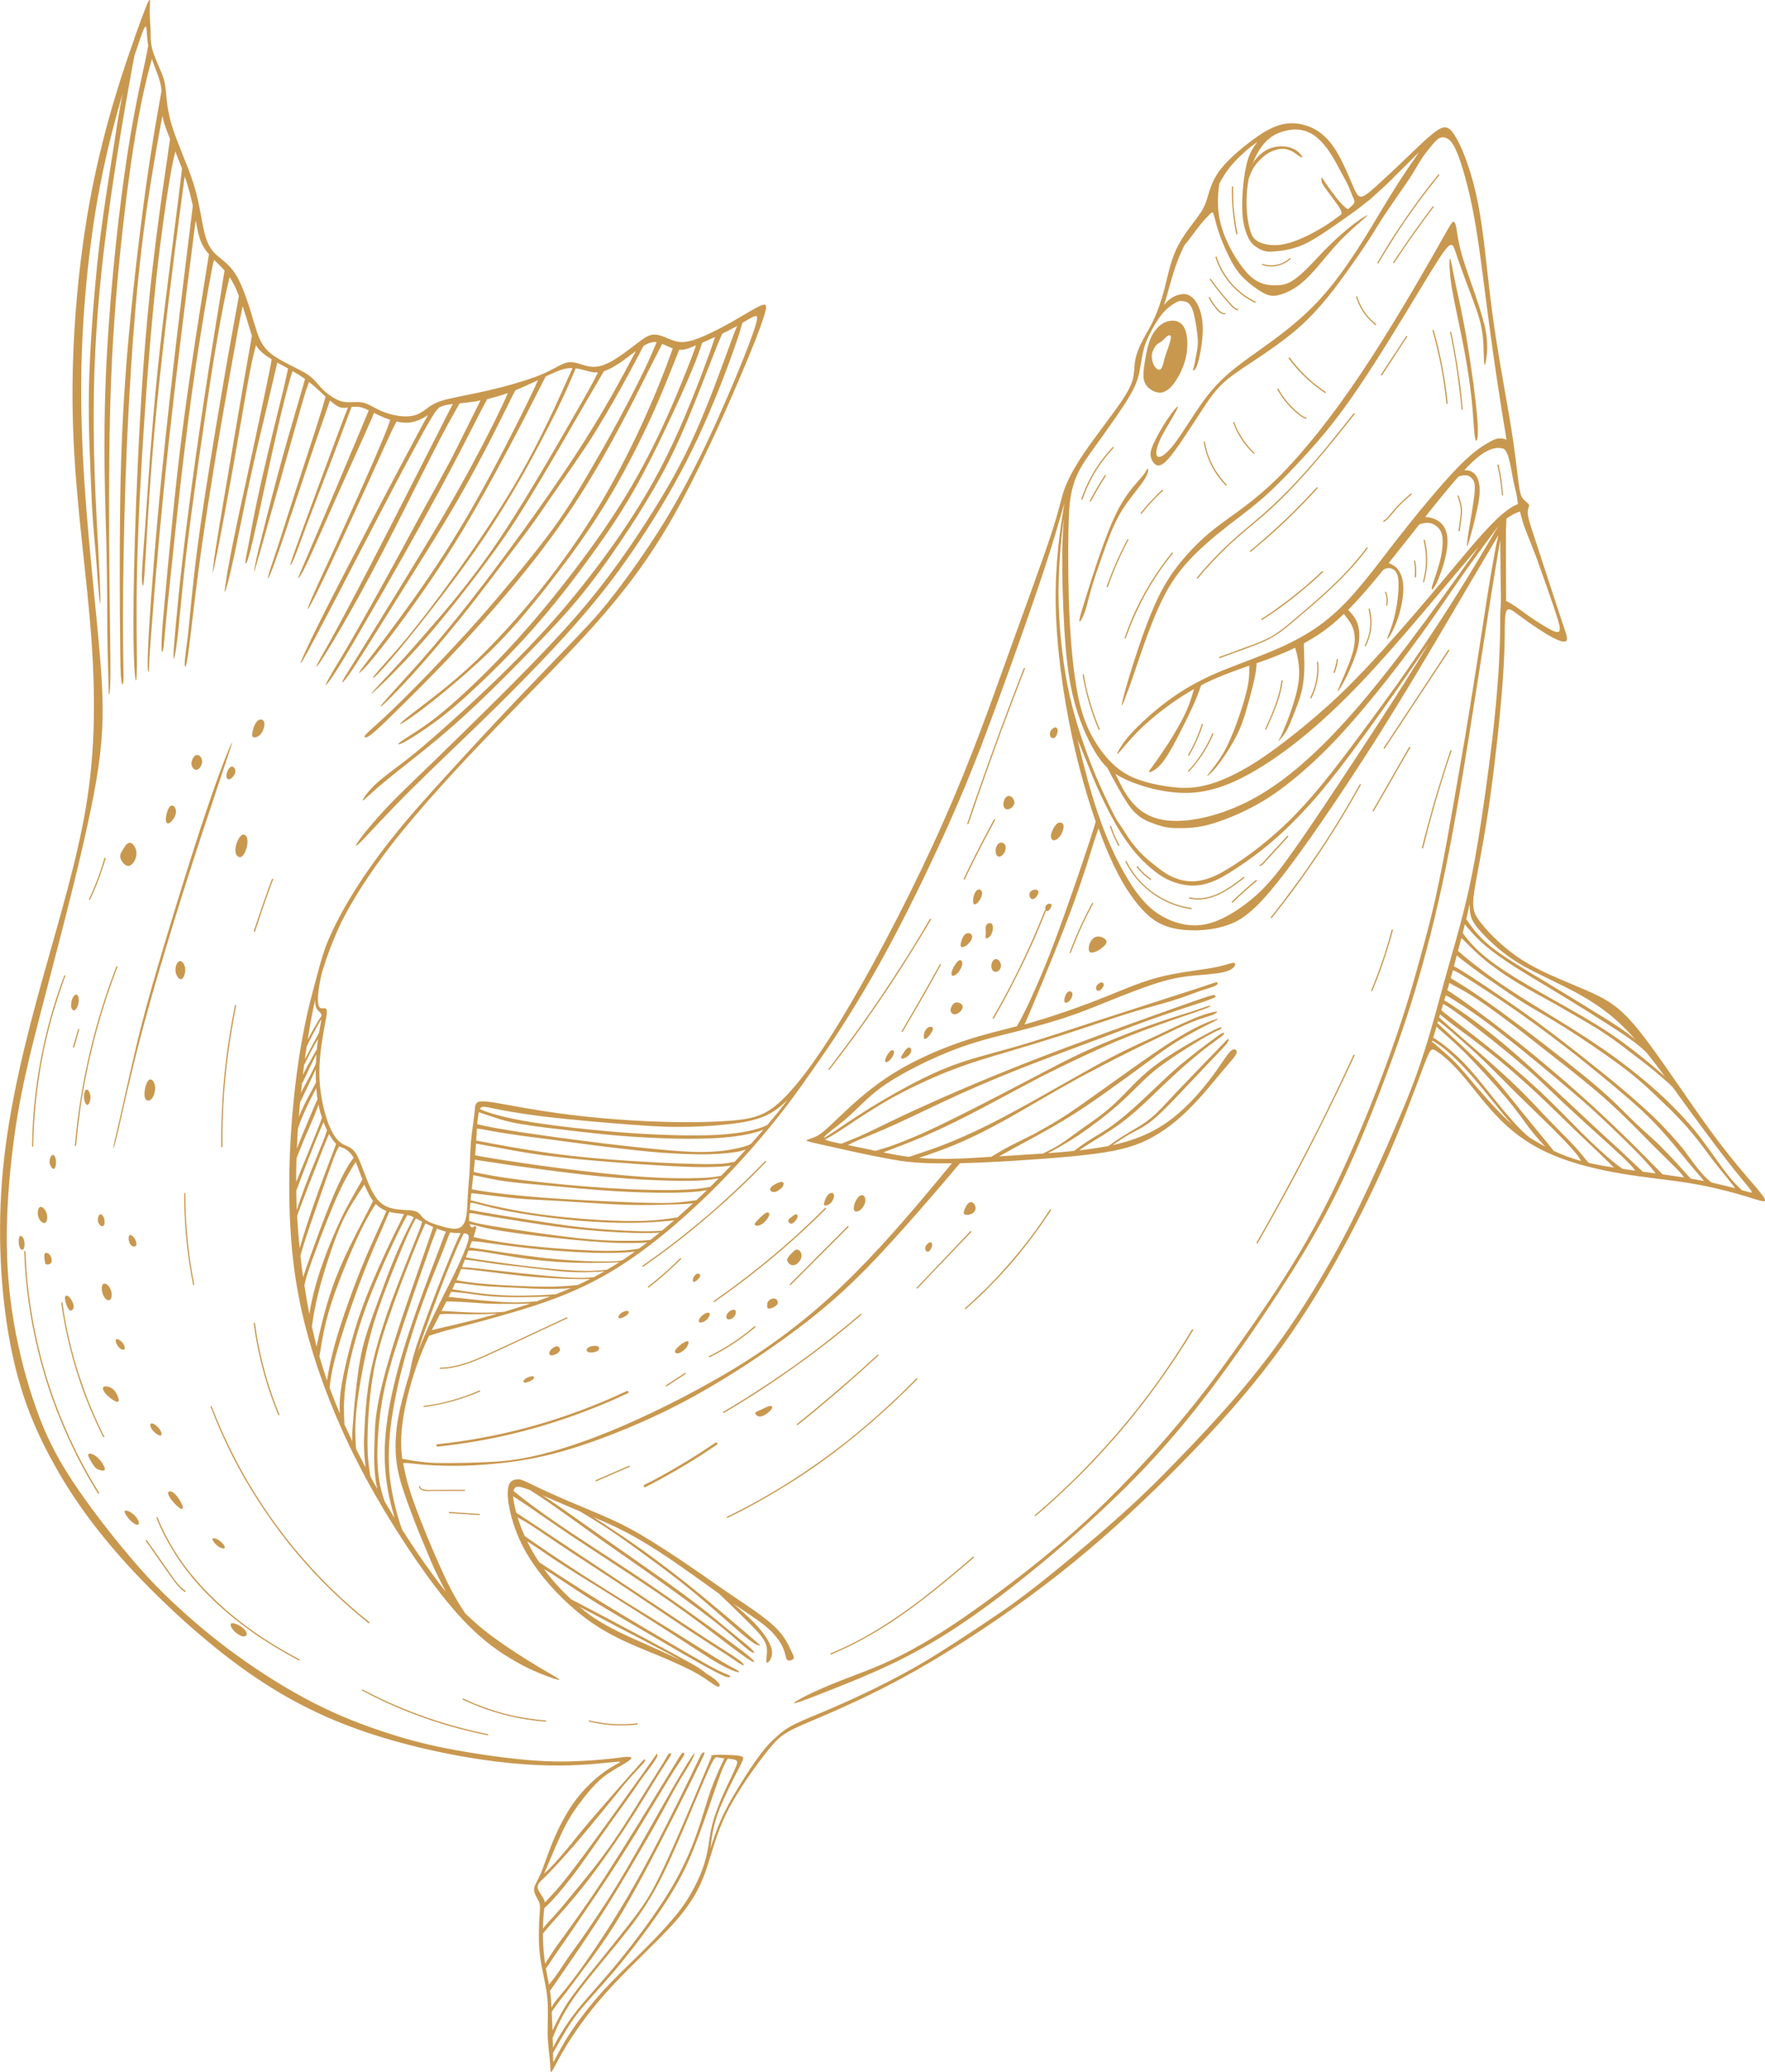 <?xml version="1.0" encoding="UTF-8"?><svg id="Warstwa_2" xmlns="http://www.w3.org/2000/svg" viewBox="0 0 428.65 503.07"><defs><style>.cls-1{fill:#bb7f24;fill-rule:evenodd;opacity:.8;}</style></defs><g id="Warstwa_2-2"><path class="cls-1" d="M365.75,127.9c-.06,3.13,0,9.04,0,12.85,0,2.44.05,4.05.02,5.18.38.13.84.39,1.38.73,1.13.68,2.52,1.77,4.07,2.86,1.55,1.08,3.25,2.19,4.65,2.96,1.39.8,2.48,1.3,2.84.74.32-.54-.12-2.12-1.13-5.17-1.02-3.02-2.6-7.53-4.11-11.75-1.51-4.23-3.1-7.57-3.72-9.86-.27-.94-.47-1.66-.63-2.23-.55.17-1.25.42-2.12.97-.35.17-.69.41-1.14.75-.03.48-.06,1.12-.09,1.99h0ZM250.01,217.4c-.05-.44.12-.93.6-1.19.45-.27,1.17-.28,1.43,0,.3.27.13.86-.19,1.3-.3.48-.74.82-1.12.79-.38-.03-.66-.45-.73-.9h0ZM253.85,220.53c-.04-.37.12-.74.46-.95.32-.18.79-.22.96-.06.2.17.13.47-.07.86-.19.36-.53.79-.8.83-.14.02-.24-.05-.34-.15l-.02.06c-.78,1.98-1.61,3.94-2.44,5.9-1.51,3.45-3.13,6.87-4.84,10.25-1.68,3.39-3.51,6.74-5.38,10-.1.19-.36,0-.27-.16,1.09-1.84,2.11-3.7,3.11-5.57,1.79-3.32,3.47-6.72,5.06-10.14,1.59-3.42,3.07-6.89,4.46-10.38.06-.08.17-.11.22-.09-.06-.12-.1-.26-.12-.4h0ZM255.7,201.42c.28-.62.7-1.29,1.22-1.57.55-.27,1.19-.15,1.36.5.15.6-.23,1.71-.72,2.49-.49.78-1.15,1.17-1.61,1.17-.43.02-.71-.4-.73-.9-.03-.5.16-1.05.48-1.69h0ZM241.83,206.11c.11-.71.52-1.32.99-1.48.52-.18,1.11.09,1.34.65.2.56,0,1.43-.42,2-.42.57-1.05.88-1.45.61-.4-.27-.58-1.08-.46-1.79h0ZM243.7,195.52c-.1-.65.2-1.53.6-1.94.41-.44.93-.43,1.36-.09.46.35.81,1.06.66,1.69-.19.65-.91,1.22-1.49,1.31-.58.09-1.06-.33-1.13-.97h0ZM236.37,217.97c.15-.73.51-1.58.97-1.88.43-.31,1-.08,1.14.49.14.54-.19,1.4-.61,2.07-.44.63-.97,1.03-1.28.9-.28-.13-.34-.8-.21-1.57h0ZM240.82,233.97c.15-.63.62-1.15,1.13-1.11.46,0,.95.55,1.1,1.16.16.58-.06,1.22-.45,1.6-.41.35-1.01.47-1.38.14-.4-.36-.56-1.13-.39-1.79h0ZM239.41,226.49c.01-.61-.13-1.25.06-1.7.15-.44.6-.71.98-.67.38.03.65.38.7.99.03.56-.16,1.41-.54,1.96-.35.56-.94.85-1.15.71-.21-.14-.05-.7-.05-1.29h0ZM233.37,228.85c.17-.69.57-1.76,1.19-2.13.59-.38,1.36-.09,1.52.49.13.57-.35,1.41-.93,1.96-.55.56-1.16.81-1.51.79-.34-.05-.44-.41-.27-1.1h0ZM231.31,235.43c.34-.8.96-1.85,1.5-2.19.51-.35.92.06.9.7-.03.67-.53,1.64-1.06,2.24-.52.57-1.1.83-1.38.7-.27-.16-.27-.64.04-1.45h0ZM231.03,244.52c.19-.46.53-.99,1.1-1.12.53-.11,1.3.19,1.57.64.24.44,0,1.04-.41,1.49-.4.42-.97.74-1.43.75-.42-.01-.79-.27-.93-.61-.14-.34-.09-.68.1-1.14h0ZM224.38,251.22c.07-.59.37-1.27.85-1.63.45-.37,1.1-.37,1.3-.08.16.28-.08.89-.51,1.49-.39.58-.95,1.17-1.3,1.25-.34.05-.44-.41-.33-1.02h0ZM215.03,257.13c.17-.59.7-1.48,1.13-1.89.46-.4.82-.31.94,0,.09.29,0,.78-.36,1.34-.32.54-.9,1.12-1.29,1.28-.38.16-.6-.14-.43-.73h0ZM219.43,255.61c.35-.56.79-1.16,1.18-1.26.4-.12.73.25.7.73-.03.48-.43,1.06-.99,1.45-.53.4-1.25.61-1.41.43-.19-.2.13-.77.53-1.35h0ZM264.63,229.14c.32-.83.92-1.64,1.83-1.75.89-.12,2.09.45,2.25,1.13.13.66-.75,1.43-1.63,2.01-.91.57-1.85.93-2.31.67-.46-.29-.44-1.19-.14-2.06h0ZM266.2,239.66c.1-.49.66-.98,1.13-1.11.46-.1.82.18.72.67-.11.52-.71,1.22-1.17,1.32-.47.13-.79-.37-.67-.88h0ZM258.62,242.05c.2-.58.49-1.14.87-1.3.36-.2.85,0,.95.46.1.46-.18,1.21-.61,1.68-.39.48-.95.68-1.18.51-.26-.19-.19-.78-.03-1.34h0ZM234.32,293.47c.29-.65.73-1.38,1.22-1.57.51-.15,1.03.22,1.26.79.24.54.16,1.26-.39,1.72-.55.46-1.6.69-2.05.47-.47-.16-.33-.73-.04-1.41h0ZM224.71,302.84c.16-.56.8-1.19,1.2-1.22.41-.06.57.42.41.99-.14.6-.56,1.24-.96,1.3-.41.06-.77-.49-.64-1.07h0ZM207.75,291.73c.38-.81.98-1.52,1.47-1.55.55-.07.94.48.94,1.23.01.72-.42,1.61-1,2.16-.58.55-1.34.78-1.66.38-.29-.39-.14-1.38.24-2.23h0ZM188.16,287.56c.65-.36,1.44-.68,1.85-.57.39.1.4.63.02,1.18-.42.57-1.26,1.13-1.89,1.24-.65.1-1.11-.28-1.1-.67,0-.39.51-.83,1.12-1.18h0ZM192.05,304.51c.47-.52.99-1.09,1.49-1.12.5-.03.99.53,1.1,1.16.11.62-.16,1.31-.6,1.84-.44.53-1.09.9-1.67.79-.58-.1-1.1-.67-1.19-1.19-.04-.54.4-.97.87-1.49h0ZM184.08,296.16c.56-.59,1.39-1.41,1.98-1.7.58-.26.92.06.7.73-.26.66-1.08,1.65-1.86,2.1-.73.43-1.42.36-1.57.11-.18-.23.15-.63.75-1.24h0ZM192.17,295.51c.41-.35.89-.7,1.21-.69.29,0,.42.4.21.92-.22.54-.8,1.19-1.27,1.32-.47.13-.87-.3-.89-.63-.02-.33.31-.61.74-.92h0ZM200.25,291.7c.2-.58.54-1.38,1-1.77.46-.4,1.08-.41,1.25.07.16.48-.16,1.41-.65,1.99-.51.54-1.2.76-1.53.68-.3-.07-.25-.41-.06-.96h0ZM168.51,309.99c.27-.49.73-.79,1.08-.77.34.05.61.4.3.92-.27.49-1.07,1.13-1.41,1.08-.35-.02-.25-.7.03-1.23h0ZM165.22,326.54c.67-.52,1.49-1.02,1.84-.9.31.14.13.86-.35,1.51-.48.65-1.27,1.23-1.87,1.38-.58.16-.98-.08-.9-.5.07-.4.62-.96,1.29-1.48h0ZM176.76,318.77c.45-.56,1.33-.94,1.71-.72s.29,1.04-.15,1.58c-.45.56-1.24.88-1.65.64-.38-.23-.35-.97.09-1.5h0ZM170.03,319.92c.36-.49,1-.93,1.49-1.12.52-.18.88-.09.86.33-.03.38-.48,1.11-1.03,1.5-.54.43-1.2.56-1.47.41-.3-.17-.2-.65.15-1.12h0ZM150.67,318.95c.48-.45,1.29-.73,1.73-.68.4.07.41.5-.07.95-.48.45-1.45.9-1.86.86-.43-.08-.29-.68.19-1.14h0ZM142.93,327.14c.58-.36,1.7-.49,2.21-.28.54.22.47.81-.11,1.17-.58.36-1.68.43-2.19.23-.54-.22-.49-.75.09-1.11h0ZM133.66,327.87c.37-.52,1.14-1.04,1.67-.99.55.09.87.69.52,1.25-.38.55-1.48.99-2.01.94-.54-.05-.56-.65-.18-1.2h0ZM127.55,334.79c.49-.39,1.41-.69,1.84-.64.44.05.42.47-.09.85-.49.39-1.46.74-1.89.69-.44-.05-.35-.51.14-.89h0ZM184.64,342.35c.73-.33,1.7-.88,2.29-.97.61-.08.83.25.35.87-.47.62-1.66,1.52-2.49,1.65-.86.13-1.34-.46-1.35-.82.01-.32.47-.42,1.19-.73h0ZM186.7,315.79c.32-.28.94-.65,1.47-.5s.97.79.6,1.38c-.35.56-1.48,1.09-2.01,1.04-.54-.02-.47-.62-.43-1.03.03-.38.07-.59.37-.88h0ZM61.35,177.51c.19-.85.62-2,1.22-2.51.6-.51,1.37-.38,1.58.31.22.69-.11,1.95-.67,2.73-.56.78-1.41,1.08-1.86.96-.43-.08-.46-.65-.27-1.49h0ZM55.04,187.87c.13-.77.67-1.66,1.18-1.74.56-.1,1.06.62.92,1.39-.17.79-.98,1.62-1.49,1.7-.55.07-.78-.56-.61-1.35h0ZM46.49,185.47c-.02-.89.55-1.99,1.2-2.16.64-.17,1.38.63,1.4,1.52.05.9-.62,1.9-1.25,2.04-.64.17-1.29-.51-1.34-1.4h0ZM29.82,206.31c.46-.78,1.1-1.8,1.81-1.69.74.12,1.55,1.38,1.52,2.7-.03,1.32-.94,2.74-1.83,2.89-.87.16-1.76-.93-2.03-1.77-.28-.81.07-1.34.53-2.13h0ZM40.29,198.74c.03-1.03.52-2.65,1.14-3.06.6-.41,1.35.43,1.32,1.46-.06,1.02-.89,2.23-1.51,2.61-.6.41-1.01.01-.96-1.01h0ZM57.15,206.52c-.03-1.25.7-3.08,1.45-3.67.73-.6,1.48.05,1.51,1.3.06,1.26-.59,3.15-1.31,3.75-.75.59-1.59-.12-1.64-1.38h0ZM42.62,235.68c-.08-1.1.44-2.23,1.03-2.35.58-.09,1.25.82,1.33,1.92.08,1.1-.4,2.4-.98,2.49-.59.12-1.3-.96-1.38-2.06h0ZM35.11,266.17c-.16-1.16.33-3.24.94-3.88.64-.63,1.42.23,1.59,1.36.19,1.17-.27,2.61-.91,3.23-.64.63-1.44.42-1.61-.71h0ZM17.27,244.25c-.05-.7.18-1.66.53-2.23.34-.53.76-.71,1.03-.36.28.32.4,1.11.23,1.9-.14.8-.57,1.56-.95,1.73-.41.15-.8-.34-.85-1.04h0ZM20.4,266.37c-.04-.93.27-1.83.66-1.83.37-.04.86.81.9,1.74.03.95-.35,1.96-.75,1.99-.39,0-.77-.98-.81-1.9h0ZM12.05,282.32c-.1-.85.31-1.75.69-1.91.37-.13.73.44.84,1.26.1.85-.07,1.93-.45,2.09-.38.16-.96-.62-1.07-1.44h0ZM23.86,296.77c-.22-.69,0-1.63.35-1.87.34-.24.85.19,1.06.88.22.69.19,1.63-.18,1.86-.35.27-.98-.17-1.23-.88h0ZM9.35,295.52c-.35-.97-.16-2.2.35-2.45.48-.26,1.27.47,1.59,1.42.32.96.18,2.14-.3,2.4-.51.25-1.35-.43-1.64-1.38h0ZM4.71,302.62c-.24-.73-.23-2,.04-2.39.28-.43.8.05,1.06.79.23.76.19,1.82-.08,2.22-.31.42-.77.16-1.03-.61h0ZM25.24,314.78c-.43-.73-.64-1.94-.46-2.56.15-.63.66-.69,1.14-.39.47.33.96,1.01,1.12,1.78.19.78.07,1.68-.32,1.97-.39.29-1.06-.04-1.48-.8h0ZM31.3,301.27c-.12-.59-.06-1.26.22-1.39.27-.13.82.28,1.18.83.34.54.53,1.22.4,1.6-.16.37-.64.43-1.01.21-.39-.2-.65-.68-.78-1.24h0ZM10.87,306.19c-.07-.55-.21-1.47.01-1.85.25-.34.89-.12,1.26.4.4.53.51,1.35.3,1.79-.22.45-.83.53-1.13.46-.31-.04-.34-.25-.44-.8h0ZM16.27,317.15c-.28-.71-.57-1.76-.47-2.24.1-.49.58-.45,1.08.08.48.49.97,1.44,1.01,2.1.06.67-.34,1.09-.67,1.1-.33.02-.63-.35-.95-1.04h0ZM28.7,326.93c-.47-.62-.77-1.56-.47-1.76.26-.2,1.08.27,1.58.9.47.62.63,1.39.34,1.58-.27.23-.94-.1-1.44-.72h0ZM25.92,338.67c-.74-.77-1.13-1.56-.82-1.88.31-.35,1.34-.19,2.08.29.74.51,1.23,1.36,1.47,2.07.27.74.27,1.3-.28,1.2-.54-.12-1.68-.9-2.45-1.68h0ZM37,347.18c-.56-.74-.66-1.49-.24-1.58.42-.08,1.35.53,1.91,1.27.57.72.76,1.59.34,1.68-.42.08-1.44-.65-2-1.37h0ZM41.68,364.2c-.56-.74-.91-1.42-.85-1.79.1-.39.57-.42,1.14-.1.56.35,1.16,1.08,1.62,1.82.46.74.8,1.48.82,1.88.03.4-.3.48-.82.11-.52-.37-1.32-1.17-1.91-1.92h0ZM52.3,374.83c-.36-.38-.7-.89-.71-1.15.02-.25.42-.28.94-.07.5.24,1.16.69,1.56,1.15.42.47.63.93.47,1.1-.17.2-.7.05-1.12-.15-.45-.22-.77-.49-1.13-.88h0ZM22.67,355.68c-.5-.72-1.28-1.97-1.24-2.47.04-.51.91-.28,1.63.17.75.48,1.34,1.21,1.81,1.92.44.7.76,1.4.51,1.64-.25.24-1.02.04-1.51-.16-.49-.2-.72-.38-1.22-1.1h0ZM31.1,368.52c-.57-.72-1.02-1.49-.76-1.69.27-.23,1.2.12,1.96.74.74.61,1.34,1.5,1.42,2.02.11.53-.25.73-.79.51-.53-.25-1.27-.86-1.84-1.57h0ZM56.65,395.78c-.6-.73-.86-1.47-.44-1.65.45-.17,1.55.24,2.33.8.82.54,1.34,1.21,1.37,1.7.05.51-.38.81-1.07.64-.69-.17-1.61-.81-2.19-1.5h0ZM255.17,178.92c-.24-.34-.26-.87-.06-1.35.22-.45.66-.88,1.04-.95.35-.08.66.16.72.67.02.53-.22,1.32-.58,1.69-.34.34-.84.27-1.12-.06h0ZM183.44,322.26c.14-.12-.05-.34-.21-.24-2.62,2.23-5.44,4.19-8.46,5.89-.81.47-1.68.92-2.54,1.34-.17.11-.02.35.13.27,3.09-1.51,6.02-3.34,8.76-5.43.78-.58,1.55-1.19,2.32-1.84h0ZM289.49,322.79c-1.98,3.32-4.06,6.55-6.26,9.73-2.16,3.17-4.45,6.25-6.82,9.28-2.41,3.05-4.92,6.03-7.51,8.92-2.57,2.86-5.22,5.66-7.97,8.37-2.78,2.69-5.59,5.31-8.5,7.83-.36.3-.74.63-1.1.93-.14.12.05.34.18.23,2.97-2.5,5.81-5.1,8.59-7.8,2.81-2.68,5.48-5.45,8.09-8.33,2.59-2.82,5.09-5.74,7.49-8.76,2.43-3.01,4.73-6.12,6.95-9.27,2.23-3.18,4.37-6.41,6.38-9.69.24-.41.48-.84.75-1.24.09-.16-.14-.34-.26-.19h0ZM328.7,256.14c-2.79,6.07-5.7,12.1-8.69,18.08-3.01,5.93-6.13,11.83-9.34,17.69-1.8,3.26-3.63,6.53-5.49,9.77-.09.16.15.31.27.16,1.65-2.92,3.3-5.83,4.92-8.76,1.61-2.9,3.2-5.83,4.76-8.78,1.57-2.98,3.1-5.93,4.62-8.93,1.5-2.97,2.98-5.94,4.41-8.9,1.45-3.02,2.92-6.06,4.32-9.1.16-.37.36-.76.52-1.13.1-.19-.2-.26-.29-.1h0ZM288.58,187.1c-.12.15.07.38.18.23,1.94-2.07,3.6-4.43,4.92-6.97.37-.69.71-1.42,1-2.16.09-.16-.2-.26-.26-.09-1.11,2.58-2.56,5.01-4.29,7.22-.5.61-1,1.22-1.55,1.78h0ZM319.83,160.83c.24,2.26-.07,4.57-.83,6.71-.21.61-.48,1.2-.77,1.79-.09.16.17.35.26.19,1.05-2.11,1.64-4.42,1.73-6.76,0-.68-.03-1.34-.07-1.98-.03-.2-.31-.14-.31.06h0ZM208.38,319.93c.24-.21.5-.41.75-.66.17-.11-.05-.34-.18-.23-2.03,1.75-4.07,3.42-6.16,5.08-2.07,1.67-4.18,3.29-6.32,4.87-2.13,1.58-4.3,3.15-6.5,4.64-2.18,1.53-4.4,2.98-6.65,4.43-2.22,1.45-4.48,2.83-6.77,4.19-.28.16-.58.36-.86.52-.17.11-.02.35.13.27,2.29-1.36,4.59-2.76,6.83-4.17,2.25-1.44,4.44-2.9,6.64-4.4,2.21-1.52,4.37-3.06,6.53-4.63,2.13-1.58,4.28-3.19,6.38-4.85,2.1-1.66,4.13-3.34,6.19-5.07h0ZM235.19,200.03c1.69-4.95,3.38-9.87,5.16-14.8,1.74-4.9,3.54-9.78,5.4-14.65,1.03-2.74,2.1-5.46,3.17-8.22.06-.17-.2-.26-.29-.1-1.9,4.88-3.77,9.77-5.57,14.66-1.8,4.88-3.57,9.77-5.29,14.69-.99,2.79-1.93,5.55-2.85,8.33-.06.17.2.26.26.09h0ZM213.59,343.61c2.8-2.49,5.51-5.08,8.17-7.71.34-.34.66-.69.99-.99.15-.14-.07-.38-.21-.24-2.61,2.69-5.32,5.27-8.1,7.8-2.77,2.5-5.59,4.92-8.5,7.24-2.94,2.31-5.92,4.55-9.01,6.65-3.06,2.11-6.19,4.13-9.37,6-3.18,1.87-6.45,3.65-9.75,5.29-.4.22-.82.4-1.25.61-.16.08-.02.35.13.27,3.35-1.62,6.62-3.36,9.82-5.23,3.21-1.86,6.35-3.81,9.39-5.86,3.09-2.1,6.12-4.28,9.06-6.6,2.94-2.31,5.81-4.71,8.62-7.23h0ZM324.16,163.29c.38-1.01.64-2.06.78-3.15.03-.18-.29-.2-.29,0-.16,1.05-.42,2.07-.78,3.05-.06.17.23.27.29.1h0ZM332.37,147.94c.6,2.25.55,4.68-.15,6.91-.21.61-.46,1.24-.76,1.85-.09.16.15.31.24.15,1.09-2.13,1.55-4.54,1.33-6.93-.05-.7-.18-1.36-.37-2.05-.04-.18-.32-.11-.28.07h0ZM336.36,143.87c.4.92.49,1.99.28,2.99-.03.18.26.28.29.1.21-1.1.11-2.21-.32-3.23-.07-.19-.34-.05-.24.14h0ZM152.75,355.88c-2.68,1.17-5.38,2.32-8.06,3.49-.16.08-.05.34.13.27,2.68-1.17,5.35-2.33,8.06-3.49.16-.08.02-.35-.13-.27h0ZM299.47,45.36c0-.19-.29-.2-.29,0-.07,2.97.14,5.97.59,8.92.14.83.28,1.66.45,2.5.03.2.34.15.31-.06-.6-2.91-.96-5.86-1.05-8.82,0-.85,0-1.69,0-2.54h0ZM313.19,62.7c-1.72,1.59-4.31,2.14-6.55,1.37-.17-.06-.26.2-.09.26,1.8.65,3.85.44,5.53-.48.48-.26.91-.57,1.33-.94.14-.12-.08-.35-.22-.21h0ZM265.22,219.25c-1.62,3.02-3.1,6.1-4.37,9.24-.38.91-.72,1.8-1.05,2.7-.07.2.19.29.26.09,1.21-3.16,2.54-6.29,4.07-9.31.43-.86.87-1.69,1.32-2.54.09-.16-.14-.34-.23-.18h0ZM109.15,367.38c2.41.17,4.84.32,7.26.47.18.03.23-.28.03-.28-2.45-.16-4.86-.33-7.29-.48-.18-.03-.2.29,0,.29h0ZM307.53,177.08c1.34-2.96,2.71-5.94,3.47-9.09.23-.86.4-1.75.52-2.65.03-.18-.29-.2-.32-.01-.4,3.18-1.54,6.21-2.81,9.16-.38.81-.76,1.66-1.12,2.51-.09.16.2.26.26.09h0ZM205.61,335.64c-2.51,2.2-5.08,4.38-7.66,6.52-1.45,1.2-2.9,2.39-4.38,3.58-.14.12.05.34.18.23,2.64-2.09,5.22-4.23,7.79-6.41,2.57-2.18,5.08-4.38,7.61-6.64,1.4-1.24,2.78-2.53,4.17-3.81.14-.12-.05-.34-.19-.2-2.47,2.28-4.96,4.52-7.51,6.74h0ZM297.9,117.66c-2.14-2.2-3.77-4.87-4.68-7.82-.25-.8-.44-1.65-.6-2.52-.03-.2-.31-.14-.28.07.52,3.04,1.76,5.97,3.61,8.46.54.71,1.09,1.38,1.73,1.99.12.14.34-.05.23-.18h0ZM304.64,109.95c-1.69-1.62-3.09-3.53-4.1-5.6-.32-.6-.56-1.2-.77-1.83-.07-.19-.34-.05-.27.13.81,2.2,2.02,4.27,3.53,6.02.44.51.9.99,1.39,1.45.14.15.38-.07.23-.18h0ZM317.2,101.36c-.67-.13-1.22-.61-1.73-1.02-.48-.39-.96-.82-1.42-1.27-.91-.86-1.72-1.82-2.42-2.81-.41-.6-.82-1.22-1.15-1.86-.08-.16-.35-.02-.27.13,1.24,2.28,2.93,4.29,4.94,5.92.59.46,1.21,1.03,1.97,1.19.18.03.28-.26.1-.29h0ZM234.3,213.49c1.81-3.77,3.68-7.53,5.66-11.21.55-1.05,1.11-2.09,1.69-3.13.09-.16-.17-.35-.26-.19-2.02,3.7-3.94,7.44-5.82,11.22-.52,1.06-1.02,2.12-1.55,3.21-.09.16.2.26.29.1h0ZM201.46,259.71c1.75-2.26,3.47-4.54,5.17-6.85,1.69-2.28,3.37-4.61,4.99-6.98,1.64-2.33,3.24-4.72,4.85-7.13,1.56-2.36,3.09-4.77,4.61-7.21,1.51-2.41,3-4.86,4.46-7.32.17-.3.35-.63.54-.92.09-.16-.14-.34-.27-.16-1.43,2.47-2.91,4.89-4.4,7.34-1.51,2.41-3.05,4.81-4.61,7.21-1.58,2.42-3.17,4.8-4.83,7.17-1.62,2.34-3.26,4.68-4.95,6.96-1.7,2.31-3.4,4.6-5.15,6.86-.23.28-.42.57-.65.85-.12.15.12.3.23.18h0ZM236.33,377.94c-2.08,1.79-4.15,3.56-6.27,5.3-2.1,1.76-4.24,3.46-6.41,5.13-2.19,1.66-4.4,3.25-6.68,4.78-2.27,1.5-4.59,2.95-6.97,4.29-2.37,1.31-4.83,2.51-7.31,3.58-.31.15-.64.27-.95.39-.19.07-.05.34.13.27,2.54-1.05,4.99-2.23,7.39-3.52,2.4-1.3,4.73-2.71,7.03-4.2,2.27-1.5,4.5-3.08,6.7-4.74,2.18-1.63,4.33-3.33,6.46-5.08s4.19-3.51,6.3-5.29c.25-.24.51-.44.76-.69.14-.12-.05-.34-.18-.23h0ZM337.98,225.77c-1.01,3.92-2.27,7.78-3.72,11.55-.4,1.07-.82,2.13-1.28,3.17-.06.17.2.26.29.1,1.58-3.75,2.94-7.55,4.08-11.45.34-1.09.62-2.2.92-3.26.04-.21-.22-.3-.29-.1h0ZM222.82,312.83c3.4-3.56,6.75-7.09,10.15-10.65.96-1,1.92-2.01,2.89-3.01.12-.15-.07-.38-.21-.24-3.37,3.57-6.75,7.09-10.12,10.66-.96,1-1.92,2.01-2.89,3.01-.15.14.08.35.18.23h0ZM262.9,121.24c1.24-3.61,3.04-6.99,5.4-9.99.65-.85,1.39-1.67,2.11-2.47.15-.14-.04-.37-.18-.23-2.64,2.77-4.83,6.03-6.41,9.52-.45,1.02-.85,2.02-1.21,3.07-.06.17.23.27.29.1h0ZM268.33,115.36c-1.31,2.02-2.53,4.08-3.65,6.2-.09.16.14.34.23.18,1.15-2.11,2.37-4.17,3.65-6.2.12-.15-.14-.34-.23-.18h0ZM254.98,293.67c-2.23,3.47-4.64,6.81-7.26,10.01-2.6,3.21-5.38,6.29-8.29,9.2-1.66,1.61-3.34,3.19-5.07,4.74-.14.12.05.34.19.2,3.11-2.71,6.05-5.61,8.85-8.65,2.8-3.04,5.42-6.25,7.86-9.58,1.39-1.87,2.7-3.79,3.98-5.73.1-.19-.14-.34-.26-.19h0ZM102.03,360.9c-.07-.19-.35-.12-.28.07.35,1.26,2.18,1.04,3.19,1.03,1.65.01,3.35,0,5.01,0,.94,0,1.92,0,2.86,0,.19,0,.2-.29.03-.28-1.6,0-3.18-.02-4.78,0-.78,0-1.6,0-2.38,0-.72.01-1.48.05-2.21,0-.53-.05-1.27-.18-1.45-.79h0ZM269.07,142.48c1.04-3.03,2.29-6.02,3.69-8.89.42-.83.82-1.64,1.27-2.46.09-.16-.15-.31-.24-.15-1.53,2.86-2.89,5.78-4.05,8.8-.33.86-.66,1.73-.96,2.6-.06.17.23.27.29.1h0ZM352.18,80.73c.52,2.39.95,4.82,1.35,7.26.38,2.41.72,4.83.99,7.27.18,1.36.33,2.75.43,4.15,0,.17.32.11.28-.07-.2-2.45-.47-4.91-.81-7.34-.34-2.43-.72-4.83-1.16-7.26-.25-1.36-.53-2.72-.81-4.09-.03-.2-.31-.14-.28.07h0ZM309.82,147.94c-1.12.79-2.26,1.57-3.43,2.31-.17.11-.03.38.13.27,2.05-1.32,4.05-2.71,6.02-4.19,1.93-1.45,3.83-3.02,5.67-4.6,1.03-.92,2.07-1.86,3.08-2.82.12-.15-.08-.35-.21-.24-1.75,1.68-3.57,3.3-5.46,4.83-1.86,1.54-3.8,3.03-5.81,4.42h0ZM342.81,120.08c.14-.12-.05-.34-.21-.24-.96.81-1.86,1.64-2.76,2.54-.84.85-1.62,1.79-2.39,2.7-.4.51-.86,1.01-1.43,1.33-.17.11-.03.38.13.27.99-.61,1.65-1.58,2.39-2.43.83-.99,1.69-1.89,2.63-2.74.53-.5,1.05-.97,1.63-1.43h0ZM292.14,175.95c.07-.2-.22-.3-.29-.1-.82,2.58-1.93,5.07-3.28,7.4-.09.16.14.34.23.18,1.36-2.36,2.48-4.88,3.34-7.48h0ZM347.94,50.13c-2.61,3.44-5.14,6.93-7.53,10.5-.7,1-1.37,2-2.05,3.04-.09.16.14.34.23.18,2.37-3.61,4.82-7.14,7.38-10.62.73-.99,1.46-1.97,2.2-2.92.12-.15-.11-.33-.23-.18h0ZM345.74,131.21c.62,2.56.73,5.19.33,7.79-.12.74-.3,1.46-.48,2.18-.07.2.22.3.26.09.74-2.54.94-5.21.61-7.86-.1-.75-.23-1.51-.4-2.25-.07-.19-.35-.12-.31.06h0ZM299.44,215.18c.93-.63,1.85-1.32,2.74-2.02.17-.11-.05-.34-.18-.23-3,2.29-6.17,4.72-10.05,5.12-.98.12-2.01.06-3-.18-.18-.03-.28.26-.1.29,3.79.91,7.54-.84,10.59-2.98h0ZM275.97,212.84c-.93-1.17-1.71-2.41-2.37-3.74-.11-.17-.35-.02-.27.13,1.17,2.38,2.84,4.55,4.81,6.3,1.99,1.79,4.29,3.16,6.79,4.11,1.39.51,2.86.88,4.34,1.1.18.03.2-.29.01-.32-2.59-.33-5.11-1.23-7.37-2.52-2.26-1.29-4.3-3.03-5.95-5.06h0ZM354,120.49c.44,1.29.84,2.6.76,3.97-.04.7-.16,1.41-.24,2.13-.09.75-.19,1.5-.32,2.27,0,.19.29.2.32.01.1-.78.21-1.56.31-2.33.08-.72.21-1.46.23-2.2.08-1.37-.35-2.69-.82-3.99-.04-.18-.31-.04-.24.14h0ZM329.36,72.11c.63,2.07,1.72,4.01,3.25,5.54.43.44.91.86,1.39,1.26.15.12.31-.15.16-.27-1.67-1.29-3.01-2.98-3.88-4.91-.24-.54-.47-1.1-.63-1.68-.07-.19-.35-.12-.28.07h0ZM349.29,42.39c-2.13,2.62-4.19,5.3-6.14,8.05-1.99,2.77-3.86,5.58-5.68,8.43-1.02,1.64-1.99,3.26-2.95,4.91-.09.16.15.31.24.15,1.71-2.9,3.47-5.77,5.34-8.58,1.88-2.84,3.87-5.61,5.9-8.3,1.17-1.52,2.33-3.01,3.52-4.49.15-.14-.11-.33-.23-.18h0ZM277.26,124.72c1.55-1.97,3.26-3.83,5.15-5.53.15-.14-.07-.38-.21-.24-1.86,1.74-3.61,3.61-5.17,5.61-.12.15.12.3.24.15h0ZM315.9,149.4c1.14-.95,2.24-1.9,3.36-2.88,2.19-1.92,4.39-3.9,6.44-5.99,2.07-2.06,4.02-4.22,5.79-6.54.24-.31.46-.59.66-.88.12-.15-.11-.33-.23-.18-1.75,2.36-3.68,4.57-5.7,6.67-2.05,2.1-4.16,4.08-6.35,6-2.2,1.95-4.41,3.86-6.67,5.72-1.1.93-2.25,1.83-3.47,2.62-1.21.79-2.53,1.41-3.86,1.96-1.37.57-2.77,1.07-4.18,1.56-1.46.57-2.95,1.11-4.43,1.64-.37.13-.74.27-1.11.4-.19.07-.05.34.13.27,2.9-1.06,5.86-2.1,8.75-3.22,1.39-.53,2.72-1.12,3.99-1.86,1.25-.71,2.43-1.58,3.54-2.46,1.13-.92,2.23-1.87,3.34-2.83h0ZM335.66,91.09c1.58-2.42,3.14-4.81,4.72-7.23.46-.69.93-1.38,1.36-2.07.12-.15-.12-.3-.24-.15-1.58,2.42-3.17,4.8-4.75,7.22-.46.69-.9,1.38-1.36,2.07-.09.16.15.31.27.16h0ZM328.74,100.37c-2.23,2.82-4.46,5.63-6.73,8.37-2.28,2.77-4.64,5.47-7.06,8.09-2.43,2.62-4.98,5.13-7.64,7.5-2.73,2.45-5.67,4.7-8.35,7.2-2.65,2.41-5.12,4.98-7.42,7.71-.31.35-.59.68-.87,1.03-.12.15.12.3.23.18,2.33-2.81,4.79-5.45,7.43-7.93,1.3-1.25,2.66-2.44,4.03-3.6,1.42-1.21,2.89-2.36,4.28-3.58,2.69-2.33,5.27-4.84,7.71-7.42,2.45-2.61,4.8-5.29,7.07-8.02,2.3-2.73,4.52-5.51,6.74-8.3.29-.36.56-.69.82-1.05.15-.14-.12-.3-.23-.18h0ZM319.98,118.55c.12-.15-.07-.38-.18-.23-1.97,2.16-4,4.26-6.07,6.32-2.09,2.02-4.2,4-6.37,5.89-1.23,1.11-2.5,2.17-3.76,3.2-.15.14.05.34.18.23,2.26-1.86,4.48-3.77,6.62-5.74,2.14-1.97,4.2-4,6.21-6.07,1.15-1.17,2.28-2.38,3.38-3.59h0ZM351.58,97.9c-.23-2.36-.55-4.68-.96-7-.39-2.28-.87-4.59-1.4-6.85-.33-1.32-.65-2.57-1.02-3.86-.04-.18-.35-.12-.28.07.62,2.26,1.18,4.54,1.67,6.82.48,2.31.9,4.6,1.21,6.92.19,1.34.34,2.62.47,3.94.03.2.31.14.3-.03h0ZM363.66,112.97c.56,2.37.91,4.77,1.08,7.2,0,.19.32.21.28.03-.17-2.46-.51-4.89-1.05-7.29-.06-.21-.34-.15-.31.06h0ZM343.88,140.07c.15-1.28.08-2.61-.2-3.88-.03-.2-.31-.14-.28.07.26,1.23.34,2.52.16,3.8,0,.19.28.23.32.01h0ZM313,87.04c1.86,2.56,4.1,4.85,6.6,6.78.69.56,1.42,1.07,2.16,1.58.16.09.34-.14.19-.26-2.63-1.71-5-3.83-7.05-6.22-.58-.69-1.13-1.36-1.66-2.1-.12-.14-.34.05-.24.21h0ZM273.39,154.96c1.03-2.9,2.24-5.77,3.63-8.52,1.37-2.75,2.95-5.4,4.7-7.93.98-1.42,2.03-2.79,3.11-4.14.12-.15-.12-.3-.23-.18-1.97,2.42-3.74,4.94-5.37,7.6-1.58,2.62-3.01,5.38-4.24,8.21-.67,1.59-1.3,3.23-1.86,4.86-.06.17.2.26.26.09h0ZM299.39,219.13c1.86-1.83,3.79-3.55,5.81-5.2.15-.14-.08-.35-.21-.24-2,1.66-3.92,3.38-5.81,5.2-.11.13.08.35.21.24h0ZM269.56,200.66c.53,1.58,1.2,3.14,2.02,4.66.08.16.35.02.27-.13-.8-1.48-1.48-3.01-1.98-4.58-.07-.19-.38-.13-.31.06h0ZM307.44,208.62l-.73.79c-.17.2-.39.48-.67.52-.19,0-.23.28-.03.28.53-.02.87-.55,1.19-.9.46-.49.92-.99,1.38-1.48.88-.97,1.78-1.96,2.7-2.95l1.55-1.68c.12-.15-.07-.38-.21-.24-1.72,1.88-3.44,3.77-5.18,5.64h0ZM276.07,210.54c.93,1.2,2.04,2.23,3.25,3.06.15.12.33-.11.18-.23-1.21-.84-2.26-1.85-3.2-3.01-.12-.14-.34.05-.23.18h0ZM330.02,191.42c.16-.27.32-.54.44-.82.12-.15-.14-.34-.24-.15-1.22,2.22-2.48,4.39-3.78,6.58-1.29,2.16-2.61,4.31-3.99,6.44-1.38,2.13-2.78,4.22-4.2,6.27-1.44,2.11-2.91,4.14-4.43,6.2-1.48,2.03-3.04,4.04-4.59,6.01-.22.25-.39.48-.58.74-.15.14.12.3.23.18,1.59-1.99,3.13-4.01,4.66-6.02,1.51-2.02,2.99-4.08,4.42-6.17,1.45-2.04,2.85-4.13,4.23-6.27,1.38-2.13,2.73-4.27,4.02-6.43,1.29-2.16,2.57-4.36,3.81-6.57h0ZM8.06,278.29c.06-2.74.19-5.5.41-8.22.23-2.75.54-5.48.95-8.2.41-2.72.88-5.43,1.48-8.12.6-2.69,1.28-5.35,2.05-7.99.77-2.63,1.63-5.23,2.54-7.82.15-.34.26-.66.37-.98.06-.17-.2-.26-.26-.09-.98,2.59-1.87,5.18-2.65,7.84-.8,2.62-1.49,5.31-2.12,8-.59,2.66-1.11,5.35-1.55,8.06-.44,2.71-.76,5.47-1.02,8.21-.26,2.74-.38,5.5-.45,8.24-.02.35-.02.71-.03,1.03,0,.19.28.23.28.03h0ZM88.11,410.22c-.16-.09-.31.15-.15.24,3.71,1.99,7.56,3.76,11.49,5.3,3.93,1.54,7.94,2.85,11.99,3.94,2.3.59,4.62,1.13,6.97,1.6.18.03.27-.23.09-.26-4.11-.82-8.2-1.9-12.22-3.17-3.99-1.27-7.93-2.78-11.76-4.51-2.17-.97-4.32-2.03-6.41-3.14h0ZM45.04,386.24c-1.56-1.05-2.64-2.66-3.7-4.2-1.2-1.71-2.43-3.47-3.63-5.18l-2.06-2.92c-.11-.17-.33.02-.23.18l3.67,5.26c.62.86,1.22,1.75,1.84,2.61.58.78,1.12,1.59,1.7,2.34.64.8,1.35,1.57,2.22,2.16.16.09.34-.14.19-.26h0ZM297.44,76.02c-.47.04-.89-.24-1.24-.56-.32-.3-.63-.64-.9-.99-.57-.72-1.06-1.47-1.46-2.29-.07-.19-.34-.05-.27.13.44.9,1,1.74,1.64,2.51.55.68,1.31,1.59,2.3,1.47.18-.04.14-.31-.07-.28h0ZM25.34,242.91c-.91,2.75-1.74,5.55-2.47,8.36-.73,2.81-1.41,5.64-1.99,8.49-.59,2.86-1.11,5.71-1.54,8.58-.43,2.88-.78,5.79-1.05,8.69-.02.35-.07.69-.11,1.07,0,.19.29.2.29,0,.27-2.87.61-5.78,1-8.64.4-2.89.9-5.78,1.49-8.63.55-2.84,1.22-5.67,1.93-8.48.73-2.81,1.52-5.6,2.4-8.35.89-2.79,1.83-5.52,2.85-8.23.15-.34.26-.66.41-1,.06-.17-.23-.27-.29-.1-1.06,2.73-2.03,5.46-2.92,8.24h0ZM300.5,75.35c.17.06.27-.23.1-.29-.62-.18-1.09-.63-1.48-1.09-.45-.48-.88-.95-1.29-1.45-.87-.98-1.66-2-2.48-3.03-.41-.6-.87-1.17-1.28-1.77-.11-.17-.34.05-.23.18,1.53,2.18,3.23,4.26,5.02,6.24.44.51.96,1.01,1.64,1.21h0ZM49.32,385.52c-2.19-2.34-4.2-4.85-5.99-7.51-1.78-2.69-3.34-5.54-4.62-8.48-.13-.37-.3-.75-.44-1.09-.07-.19-.34-.05-.27.13,1.19,2.98,2.71,5.87,4.44,8.61,1.71,2.7,3.67,5.26,5.81,7.65,2.17,2.4,4.49,4.66,6.97,6.74,2.52,2.13,5.14,4.1,7.86,5.94,2.73,1.81,5.57,3.5,8.45,5.07.36.19.69.37,1.05.55.16.09.34-.14.18-.23-2.89-1.54-5.72-3.16-8.43-4.93-2.74-1.78-5.37-3.69-7.91-5.8-2.51-2.06-4.88-4.27-7.09-6.66h0ZM19.25,249.97c.06-.17-.23-.27-.26-.09-.42,1.42-.85,2.87-1.27,4.28-.06.17.23.27.29.1.42-1.42.85-2.87,1.24-4.29h0ZM66.32,213.56c.07-.2-.22-.3-.29-.1-1.2,3.23-2.36,6.51-3.46,9.81-.32.93-.63,1.84-.92,2.78-.07.2.22.3.29.1,1.06-3.28,2.18-6.57,3.37-9.84.32-.93.66-1.82,1.01-2.75h0ZM351.7,157.81c-2.04,3.11-4.07,6.19-6.11,9.3-2.02,3.05-4.05,6.13-6.08,9.21-1.15,1.75-2.3,3.48-3.45,5.23-.12.15.14.34.23.18,2.07-3.1,4.1-6.18,6.14-9.29,2.03-3.08,4.06-6.16,6.08-9.21l3.45-5.23c.09-.16-.14-.34-.26-.19h0ZM124.44,416.53c-2.62-.6-5.22-1.39-7.72-2.35-1.45-.53-2.83-1.13-4.2-1.8-.17-.06-.26.2-.1.29,2.46,1.17,4.99,2.16,7.61,2.96,2.55.81,5.21,1.42,7.86,1.84,1.52.23,3.04.42,4.57.52.18.03.23-.28.03-.28-2.69-.21-5.39-.61-8.05-1.19h0ZM145.7,418.21c-.87-.13-1.69-.29-2.54-.48-.17-.06-.27.23-.09.26,2.97.72,6.06,1.03,9.12.91.86-.03,1.69-.1,2.57-.19.18-.04.11-.32-.06-.31-3.02.37-6.06.3-9.01-.19h0ZM304.78,73.49c.16.09.26-.2.1-.29-3.44-1.63-6.32-4.44-8.12-7.82-.52-.96-.93-1.94-1.26-2.97-.07-.19-.35-.12-.31.06.6,1.86,1.49,3.63,2.65,5.2,1.15,1.6,2.56,2.99,4.11,4.14.91.67,1.86,1.22,2.84,1.69h0ZM333.39,196.77c-.09.16.14.34.23.18,2.32-4.02,4.63-8.01,6.92-12.05.64-1.11,1.32-2.25,1.96-3.36.09-.16-.17-.35-.27-.16-2.31,3.99-4.6,8.02-6.92,12.05-.64,1.11-1.28,2.23-1.92,3.34h0ZM51.97,342.9c-.19-.49-.38-.98-.57-1.46-.07-.19-.31-.04-.24.14,1.53,4,3.25,7.91,5.18,11.76,1.95,3.82,4.09,7.55,6.43,11.15,2.32,3.59,4.81,7.05,7.47,10.4,2.7,3.33,5.54,6.55,8.56,9.6,3.03,3.02,6.17,5.92,9.48,8.61.41.33.81.67,1.22,1,.15.12.34-.14.19-.26-3.35-2.67-6.57-5.53-9.64-8.54-3.01-2.98-5.9-6.15-8.62-9.42-2.71-3.3-5.24-6.74-7.6-10.31-2.39-3.58-4.55-7.25-6.53-11.05-1.97-3.76-3.76-7.66-5.33-11.62h0ZM24.09,362.48c-2.14-3.43-4.09-6.96-5.87-10.6-1.76-3.6-3.33-7.29-4.74-11.06-1.4-3.8-2.62-7.66-3.62-11.58-.98-3.88-1.79-7.8-2.41-11.79-.61-4.02-1.03-8.03-1.2-12.09-.03-.5-.05-.99-.06-1.45-.03-.2-.31-.24-.31-.04.14,4.05.49,8.07,1.04,12.07.58,4.01,1.33,8,2.29,11.94.94,3.9,2.1,7.75,3.43,11.55,1.36,3.82,2.91,7.57,4.65,11.22,1.7,3.67,3.64,7.23,5.74,10.71.25.41.5.82.78,1.24.08.16.35.02.27-.13h0ZM21.88,218.4c1.19-2.52,2.22-5.06,3.06-7.71.26-.76.48-1.5.71-2.26.03-.18-.23-.27-.29-.1-.75,2.67-1.68,5.28-2.77,7.8-.32.74-.65,1.44-.97,2.17-.09.16.2.26.26.09h0ZM352.22,182.26c-1,3.01-1.98,6.06-2.9,9.13-.94,3.03-1.8,6.12-2.62,9.19-.49,1.72-.92,3.46-1.37,5.23-.06.17.23.27.29.1.77-3.12,1.61-6.22,2.46-9.28.86-3.09,1.8-6.12,2.74-9.15.56-1.73,1.11-3.43,1.69-5.12.07-.2-.22-.3-.29-.1h0ZM47.17,311.84c-.56-2.83-1.03-5.65-1.35-8.5-.35-2.88-.57-5.76-.72-8.64-.06-1.62-.09-3.25-.09-4.88,0-.19-.29-.2-.29,0,0,2.86.11,5.76.33,8.64.21,2.9.54,5.75.99,8.6.25,1.65.52,3.24.85,4.85.04.18.35.12.28-.07h0ZM266.81,177.14c.08.16.34.05.27-.13-1.4-3.31-2.51-6.75-3.3-10.24-.22-.98-.39-1.99-.57-2.99-.04-.18-.31-.14-.28.07.6,3.56,1.52,7.06,2.76,10.48.36.94.72,1.87,1.12,2.82h0ZM65.79,338.81c.56,1.59,1.15,3.19,1.79,4.75.07.19.34.05.27-.13-1.14-2.76-2.12-5.6-2.99-8.47-.84-2.86-1.57-5.78-2.13-8.7-.32-1.64-.6-3.3-.81-4.96-.04-.18-.34-.15-.31.06.41,2.97.97,5.93,1.66,8.83.69,2.94,1.53,5.79,2.51,8.64h0ZM15.29,317.17c-.04-.27-.07-.55-.1-.85-.04-.18-.32-.11-.31.06.31,2.22.7,4.41,1.13,6.6.46,2.17.99,4.34,1.58,6.5.57,2.15,1.24,4.26,1.95,6.36s1.53,4.17,2.38,6.25c.87,2.02,1.77,4.05,2.76,6.02.13.27.25.51.38.78.08.16.35.02.27-.13-1.02-1.97-1.95-3.99-2.81-6.04-.87-2.02-1.69-4.09-2.4-6.19-.75-2.08-1.43-4.2-2.05-6.36-.58-2.12-1.13-4.29-1.6-6.44-.46-2.17-.85-4.36-1.17-6.55h0ZM53.85,270.82c-.12,2.53-.13,5.03-.12,7.57,0,.17.32.21.32.01-.06-4.48.07-8.96.39-13.4.36-4.47.87-8.91,1.57-13.32.4-2.5.83-4.99,1.35-7.48.03-.18-.23-.27-.29-.1-.89,4.41-1.63,8.85-2.17,13.28-.55,4.46-.91,8.93-1.05,13.44h0ZM102.93,341.33c-.18.04-.11.32.07.28,3.64-.48,7.22-1.33,10.65-2.6,1-.34,1.94-.73,2.9-1.15.19-.07.05-.34-.13-.27-3.33,1.46-6.83,2.57-10.42,3.27-1,.18-2.04.34-3.06.48h0ZM161.91,336.59c1.52-1.01,3.02-1.99,4.57-2.99.17-.11.03-.38-.13-.27-1.52,1.01-3.06,2.01-4.57,2.99-.17.11-.03.38.13.27h0ZM195.04,298.83c1.89-1.73,3.74-3.5,5.56-5.32.12-.15-.07-.38-.21-.24-3.26,3.24-6.61,6.39-10.08,9.4-3.47,3.01-7.03,5.89-10.7,8.64-2.04,1.58-4.14,3.07-6.24,4.54-.17.11.05.34.18.23,3.8-2.64,7.47-5.38,11.07-8.28,3.58-2.84,7.05-5.85,10.42-8.96h0ZM192.03,311.99c1.83-1.82,3.62-3.64,5.45-5.46,1.84-1.84,3.66-3.66,5.5-5.51,1-1.02,2.03-2.04,3.07-3.08.11-.13-.08-.35-.21-.24-1.8,1.83-3.62,3.64-5.45,5.46-1.81,1.85-3.63,3.67-5.47,5.52-1.03,1.01-2.06,2.03-3.07,3.08-.14.12.05.34.18.23h0ZM174.83,292.47c-1.92,1.72-3.85,3.37-5.84,5-1.96,1.64-3.97,3.23-6,4.78-2.02,1.52-4.06,3.03-6.16,4.5-.25.17-.52.38-.77.55-.17.11.02.33.18.23,2.09-1.46,4.17-2.97,6.19-4.49,2.06-1.54,4.03-3.11,6-4.71,1.99-1.63,3.92-3.28,5.83-4.97,1.94-1.68,3.8-3.42,5.68-5.18,1.83-1.75,3.65-3.53,5.42-5.37.21-.22.45-.46.66-.69.15-.14-.04-.37-.18-.23-1.77,1.84-3.58,3.62-5.43,5.4-1.84,1.78-3.7,3.48-5.58,5.18h0ZM163.74,307.29c.57-.52,1.11-1.05,1.65-1.58.15-.14-.07-.38-.18-.23-1.92,1.91-3.94,3.73-6.03,5.45-.59.48-1.18.96-1.79,1.44-.17.11.05.34.18.23,2.16-1.67,4.2-3.44,6.18-5.31h0ZM152.22,337.73c-5.67,2.68-11.53,4.97-17.49,6.9-5.92,1.91-11.97,3.42-18.07,4.52-3.47.63-6.96,1.13-10.44,1.5-.4.03-.28.62.09.58,6.25-.66,12.46-1.72,18.57-3.21,6.07-1.47,12.05-3.36,17.9-5.62,3.29-1.25,6.53-2.64,9.72-4.16.34-.14.07-.69-.28-.52h0ZM228.49,234.27c.09-.16-.14-.34-.24-.15-2.33,4.25-4.73,8.5-7.21,12.7-.66,1.17-1.35,2.34-2.05,3.53-.09.16.15.31.24.15,2.48-4.2,4.92-8.4,7.28-12.64.67-1.2,1.3-2.38,1.98-3.59h0ZM137.72,320.12c.19-.07.05-.34-.13-.27-4.18,1.95-8.4,3.92-12.59,5.88-2.05.96-4.1,1.91-6.15,2.84-1.79.85-3.61,1.63-5.5,2.28-2.06.69-4.2,1.16-6.41,1.22-.19,0-.23.28-.03.28,3.99-.07,7.75-1.54,11.3-3.16,4.16-1.89,8.28-3.84,12.38-5.75,2.39-1.1,4.76-2.21,7.12-3.32h0ZM170.45,353.18c1.25-.81,2.47-1.6,3.67-2.45.33-.21-.06-.67-.4-.46-4.31,2.98-8.75,5.69-13.31,8.2-1.31.69-2.59,1.39-3.92,2.04-.35.17-.07.69.27.55,4.69-2.4,9.27-5.03,13.69-7.87h0ZM280.14,88.45c-.32-.69-.51-1.64-.37-2.53.18-.91.71-1.78,1.16-2.24.48-.45.9-.54,1.27-.87.4-.32.77-.81,1.21-1.15.4-.32.89-.41.94.1.06.48-.28,1.57-.6,2.53s-.63,1.74-.88,2.56c-.22.84-.37,1.66-.62,2.2-.22.54-.53.79-.92.69-.39-.1-.85-.55-1.19-1.28h0ZM280.57,80.24c.66-.88,1.51-1.66,2.53-2.06,1.02-.4,2.24-.47,3.15,0,.95.46,1.59,1.42,1.91,3.06.32,1.64.29,3.91-.31,6.14-.59,2.21-1.72,4.36-2.79,5.78-1.1,1.41-2.11,2.08-3.18,2.17-1.09.05-2.24-.5-2.97-1.21-.77-.69-1.11-1.52-1.2-2.59-.07-1.03.1-2.28.33-3.73.23-1.42.51-3.01.92-4.31.39-1.33.9-2.36,1.6-3.26h0ZM321.96,44.49c.65.94,1.73,2.45,2.64,3.6.95,1.14,1.68,1.94,2.25,2.36.2.17.37.26.53.34.82-.69,1.44-1.26,1.51-1.56.13-.38-.02-.79-.23-1.22-.41-.69-.7-2.13-1.96-4.35-1.23-2.21-2.85-5.66-4.69-7.98-1.82-2.28-3.54-3.62-5.8-4.07-.57-.13-1.23-.19-1.89-.19-1.58.14-3.5.53-5.15,1.56-2.14,1.32-3.8,3.68-4.84,6.54-.07.11-.11.22-.15.34.14-.21.25-.44.38-.65.72-1.06,1.86-2.2,3.2-2.88,1.34-.68,2.88-.9,4.2-.77,1.29.12,2.37.58,3.12,1.16.77.59,1.23,1.27,1.2,1.45-.03.18-.54-.12-.94-.39-.39-.3-.67-.52-1.21-.84-.53-.34-1.38-.73-2.33-.8-.98-.08-2.12.22-3.09.67-.97.45-1.81,1.11-2.55,1.83-.74.72-1.36,1.49-1.81,2.24-.46.78-.75,1.53-.97,2.17l-.11.32c-.34,1.74-.51,3.5-.53,5.16-.06,2.94.33,5.51.82,7.21.46,1.69,1.03,2.5,2.39,3.1,1.36.59,3.53,1.01,6.29.36,2.75-.62,6.26-2.32,9.48-4.31.91-.57,2.61-1.74,4.12-2.92-.02-.23-.05-.51-.15-.8-.28-.71-.95-1.59-1.73-2.64s-1.67-2.26-2.2-3c-.55-.77-.72-1.13-.79-1.51-.09-.39-.1-.85,0-.88.11-.03.33.37.98,1.31h0ZM270.94,187.99c.92,1.78,2.01,4.49,4.06,6.86,2.05,2.36,5.07,4.4,10.28,4.46,5.24.1,12.7-1.74,20.05-5.93,7.31-4.17,14.51-10.65,21.52-18.4,7.01-7.75,13.81-16.78,19.32-24.23,5.48-7.46,9.66-13.39,12.26-17.02.26-.37.51-.74.75-1.05-.58.65-1.18,1.35-1.84,2.14-6.38,7.42-17.23,20.78-26.5,30.56-9.26,9.75-16.91,15.95-23.53,20.19-6.62,4.24-12.19,6.53-17.88,6.9-5.68.33-11.51-1.27-15.4-2.93-1.24-.56-2.27-1.07-3.17-1.67l.06.12ZM347,156.23c-2.87,4.19-7.07,10.3-11.64,16.71-4.63,6.49-9.59,13.28-14.02,18.63-4.47,5.37-8.42,9.29-11.94,12.35-3.53,3.09-6.65,5.27-9.17,6.92-2.49,1.65-4.38,2.73-6.23,3.37-1.83.68-3.6.92-5.46.74-1.86-.18-3.77-.77-5.54-1.7-1.75-.96-3.3-2.24-4.61-3.46-1.33-1.24-2.41-2.38-3.62-3.97-1.22-1.56-2.57-3.52-4.01-6.06-1.43-2.57-2.99-5.71-4.36-8.75-1.33-3.06-2.45-6.05-3.44-8.4-.44-1.09-.85-2.08-1.24-2.93,1.42,6.12,3.07,12.41,4.88,17.68,2.05,6.07,4.28,10.8,6.43,14.59,2.14,3.82,4.23,6.65,6.65,8.72,2.43,2.03,5.17,3.23,7.83,3.75,2.66.49,5.23.29,8.18-.91,2.95-1.2,6.32-3.43,9.25-6.01,2.9-2.59,5.37-5.52,9.44-11.32,4.09-5.76,9.8-14.38,15.31-22.78,5.5-8.37,10.82-16.5,16.54-25.9.25-.44.51-.83.76-1.27h0ZM270.68,198.15c.63,1.19,1.52,2.31,2.1,3.29,2.33,3.76,4.27,5.88,6.48,7.68,2.81,2.26,4.37,3.58,7.21,4.42,2.84.84,6.15.57,10.25-1.73,4.11-2.3,10.08-6.44,15.96-12.14,5.88-5.67,11.29-12.73,16.09-19.16,4.81-6.45,9.07-12.25,12.66-17.4,7.33-10.57,13.39-20.02,19.92-31.12,1.41-2.41,2.24-3.79,2.76-4.55-3.09,4.08-5.29,7.1-8.04,10.95-2.7,3.79-6.57,9.6-10.42,14.95-3.84,5.32-7.63,10.31-11.82,15.44-4.2,5.14-8.71,10.33-13.12,14.58-4.45,4.27-9.19,8.21-13.55,10.88-4.36,2.67-8.99,4.6-12.66,5.72-3.7,1.11-6.24,1.12-8.84,1.11-2.61.02-4.97-.89-6.63-1.55-1.66-.67-2.8-1.61-3.74-2.58-.9-.99-1.61-2.05-2.52-3.56-.91-1.52-1.99-3.51-2.79-4.96-.48-.88-.83-1.55-1.08-2.06-1.03-.97-1.91-2.12-2.81-3.57-2.03-3.3-4.14-8.15-5.43-13.41-1.29-5.26-1.83-10.91-2.19-16.99-.35-6.11-.55-12.65-.49-18.26.05-3.1.2-5.92.39-8.26-.21,1.29-.38,2.83-.59,4.78-.31,3.18-.65,7.52-.7,12.12-.04,4.58.21,9.47.87,15.14,1.05,9.01,2.67,14.94,4.57,20.79,1.91,5.73,4.08,11.38,8.18,19.46h0ZM303.38,161.64c.02.89.12,2.42-.32,4.74-.47,2.51-1.54,5.92-2.62,8.9-1.08,2.98-2.17,5.57-3.39,7.62-1.2,2.09-2.52,3.66-3.23,4.59-.73.89-.82,1.15-.36.76.49-.39,1.56-1.42,2.91-3.27,1.38-1.84,3.04-4.52,4.22-6.92,1.16-2.43,1.8-4.59,2.47-7.03.69-2.4,1.38-5.09,1.73-6.86.34-1.67.37-2.61.36-3.13,2.88-1,6.08-2.18,9.36-3.76.04.08.08.16.11.26.39,1.24.98,3.69.89,6.33-.08,2.61-.87,5.4-1.72,7.97-.85,2.57-1.82,4.94-2.47,6.38-.64,1.41-1.04,1.89-.76,1.66.25-.24,1.11-1.15,1.8-2.31.69-1.16,1.21-2.58,1.82-4.09.6-1.55,1.31-3.26,1.75-4.93.48-1.69.69-3.34.79-4.97s.05-3.2,0-4.46c-.02-1.28-.09-2.21-.06-2.85t0-.07c2.08-1.14,4.19-2.44,6.2-4.06,1.19-.92,2.37-1.99,3.53-3.09.4.63,1.26,1.54,1.83,2.64.6,1.18.89,2.62.76,4.23-.13,1.61-.67,3.38-1.36,5.2-.73,1.83-1.54,3.74-2.09,4.98-.53,1.25-.79,1.84-.59,1.72.19-.16.79-1.06,1.64-2.69.85-1.63,1.92-4,2.57-5.89.69-1.91.94-3.32.97-4.65.05-1.28-.16-2.49-.52-3.43-.38-.98-.92-1.68-1.41-2.24-.27-.35-.53-.64-.78-.85,2.91-2.91,5.76-6.29,8.59-9.78.26-.11.58-.26.85-.3.55-.17,1.05-.03,1.54.27.48.3.96.82,1.16,2.02.19,1.24.12,3.16-.12,5.2-.25,2.06-.72,4.21-1.25,5.95-.53,1.74-1.13,3.03-1.27,3.53-.16.47.18.13.66-.59.45-.76,1.04-1.89,1.58-3.3.54-1.38,1-3.01,1.32-4.72.3-1.72.47-3.55.23-5.06-.21-1.47-.79-2.64-1.48-3.37-.65-.68-1.42-.98-1.96-1.22,1.37-1.71,2.74-3.45,4.11-5.17,1.15-1.46,2.27-2.83,3.32-4.2.71-.28,1.48-.44,2.21-.38.73.05,1.42.32,2.07.9.66.55,1.24,1.33,1.36,2.87.16,1.52-.15,3.76-.74,5.96-.6,2.23-1.47,4.48-1.77,5.54-.31,1.1,0,1.04.38.52.4-.51.87-1.49,1.45-2.99.57-1.47,1.22-3.46,1.57-5.35.37-1.92.48-3.77.05-5.19-.4-1.41-1.3-2.4-2.4-2.97-.9-.5-1.97-.71-2.75-.71,2.98-3.76,5.64-7.08,8.12-9.85.55-.17,1.29-.34,1.88-.27.69.07,1.2.48,1.57,1.02.39.56.61,1.25.4,3.59-.27,2.31-.96,6.24-1.37,8.77-.4,2.5-.49,3.61-.42,3.79.07.19.28-.52.69-1.91.37-1.37.95-3.45,1.43-5.6.49-2.11.96-4.32.94-6.09,0-1.79-.46-3.12-1.22-3.93-.73-.71-1.72-.98-2.54-.84.36-.4.77-.81,1.13-1.21,4.37-4.39,6.67-4.48,8.3-4.09,1.61.42,2.07,6.5,2.89,9.51.6,2.25.56,3.02.7,3.85.02.04,0,.07.02.14-.96.32-2.23,1.09-3.74,2.37-1.87,1.57-4.06,3.88-6.96,7.22-2.87,3.35-6.45,7.72-10.98,13.06-4.52,5.32-10,11.64-14.66,16.59-4.62,4.96-8.43,8.57-12.9,12.41-4.46,3.81-9.62,7.87-14.26,10.87-4.66,2.96-8.83,4.89-12.34,5.73-3.52.88-6.39.71-9.27.28-2.95-.42-5.9-1.11-8.34-2.17-2.44-1.06-4.31-2.52-6.16-4.55-1.83-2.06-3.6-4.68-4.97-7.82-1.34-3.13-2.29-6.8-2.99-11.79-.73-5-1.23-11.32-1.49-18.86-.22-7.53-.2-16.24.05-21.26.45-8.92,3.09-11.5,8.12-18.6,2.32-3.27,5.24-7.32,6.89-10.24,1.66-2.95,1.98-4.75,2.29-6.5.31-1.75.55-3.42.99-4.9.44-1.48,1.08-2.79,1.88-4.27,1.46-2.66,2.8-4.57,4.71-5.87,1.88-1.31,2.11-1.03,2.97-.97.86.07,1.76.67,2.3,2.51.53,1.87.96,4.62,1.11,6.66.15,2.04-.42,3.89-.55,4.76-.1.88-.38,1.89-.51,2.43-.09.55.01.62.28.32.26-.27.64-.92,1.06-2.63.41-1.68.85-4.39.93-6.61.08-2.22-.24-3.95-.69-5.31-.46-1.33-1.04-2.28-1.73-2.93-.7-.63-1.45-.99-2.38-.94-.89.02-1.97.43-2.79.93-.76.52-1.31,1.08-1.83,1.75.67-1.95,1.2-4.18,1.87-6.42.73-2.52,1.64-5.07,2.56-7,.2-.39.36-.76.53-1.09.43-.5.9-1.12,1.44-1.82.79-1.06,1.74-2.33,2.6-3.41.88-1.06,1.69-1.89,2.18-2.38.49-.48.67-.62.91.18.27.84.64,2.59,1.41,4.81.78,2.19,1.96,4.83,3,6.72,1.06,1.86,1.93,3,3.19,4.18,1.26,1.18,2.92,2.4,4.2,3.13,1.31.74,2.26,1,3.72.72,1.44-.32,3.42-1.14,5.31-2.58,1.9-1.46,3.72-3.54,5.49-5.67,1.8-2.12,3.5-4.24,5.68-6.32,2.15-2.1,4.72-4.18,5.23-4.72.48-.55-1.11.4-3.08,1.87-1.99,1.53-4.38,3.58-6.86,6.08-2.45,2.51-4.99,5.45-7.22,7.13-2.19,1.66-3.46,1.74-4.93,1.76-4.41.15-6.56-2.02-8.97-5.44-1.22-1.75-2.3-3.65-3.2-5.78-.91-2.1-1.63-4.46-1.86-7.01-.2-2.28-.05-4.7.25-6.42.44-.89.97-1.78,1.56-2.65,1.26-1.88,2.92-3.59,4.78-5.23.93-.82,1.87-1.57,2.93-2.28-.48.55-.89,1.16-1.27,1.81-.89,1.55-1.4,3.33-1.83,5.82-.4,2.5-.68,5.69-.61,8.25,0,2.54.36,4.45.89,5.96.49,1.5,1.15,2.64,2.1,3.38.93.71,2.29,1.57,4.13,1.44,1.81-.16,4.5-.31,7.56-1.64,3.05-1.3,7.56-4.6,10.33-6.52,2.74-1.93,3.66-2.62,5.3-3.98.65-.36,1.05-.88,3.33-2.89,2.19-1.92,6.88-6.79,9.31-9.15-.63.89-1.31,1.93-2.21,3.21-1.31,1.93-3.06,4.48-6.6,10.36-3.54,5.88-8.83,15.07-15.1,21.97-6.27,6.9-13.49,11.46-18.36,15.06-4.91,3.59-7.43,6.21-10.04,9.74-2.58,3.54-5.21,8.01-7.21,10.61-2.03,2.59-3.39,3.36-3.95,2.98-.59-.36-.4-1.86.35-3.59.73-1.77,1.97-3.75,2.96-5.43,1.01-1.71,1.77-3.07,1.55-3.11-.17-.06-1.33,1.24-2.58,3.15-1.26,1.88-2.67,4.39-3.41,6.06-.7,1.68-.76,2.51-.44,3.36.31.89.98,1.8,1.88,1.72.92-.11,2.07-1.21,3.77-3.49,1.7-2.31,3.98-5.83,5.9-8.78,1.88-2.93,3.45-5.33,5.46-7.31,2.01-1.98,4.52-3.6,7.76-5.74,3.24-2.15,7.22-4.85,10.72-7.85,3.48-3.04,6.46-6.41,9.6-10.57,3.13-4.2,6.64-9.15,9.67-14.1,3.02-4.92,6.51-9.52,8.72-13.02.62-.96,2.04-3.69,3.76-5.77,1.72-2.08,2.8-3.82,4.73-2.71,1.25.72,2.2,2.8,3.33,6.25,1.1,3.44,2.36,8.23,3.47,14.79,1.11,6.56,2.07,14.86,3.31,24.17,1.24,9.31,2.79,19.6,3.97,26.44.05.51.15.99.22,1.44-.5-.24-1.15-.36-1.75-.31-.79.02-1.55.35-3.03,1.24-1.51.88-3.77,2.36-7.66,6.42-3.87,4.08-9.4,10.74-14.57,17.37-5.12,6.61-9.9,13.24-15.25,17.85-5.3,4.66-11.19,7.33-16.03,9.29-4.84,1.99-8.63,3.26-12.15,4.79-3.52,1.53-6.78,3.28-9.79,5.31-3,2.03-5.78,4.33-7.94,6.36-2.19,2.02-3.72,3.74-4.8,5.19-1.06,1.49-1.67,2.68-1.58,2.81.1.1.89-.9,2.18-2.38,1.25-1.46,3-3.43,5.86-5.9,2.81-2.42,6.69-5.29,10.64-7.52l-.11.32c-.33,1.06-.86,3.09-1.98,5.5-1.12,2.42-2.8,5.22-4.27,7.52-1.51,2.31-2.78,4.13-3.62,5.27-.85,1.14-1.23,1.6-.87,1.59.36,0,1.51-.52,2.65-1.76,1.14-1.24,2.33-3.2,3.82-6.02,1.48-2.81,3.28-6.46,4.36-8.85,1.05-2.41,1.38-3.56,1.64-4.22.04-.12.07-.2.13-.28,3.4-1.76,6.99-3.11,11.64-4.74h0ZM358.8,101.9c-.33-4.54-1.44-12.63-2.49-18.88-1.04-6.28-2.08-10.67-2.73-13.69-.63-3.01-.92-4.64-1.13-5.63-.21-1.01-.38-1.37-.41-.43-.05.9,0,3.12.52,6.46.55,3.34,1.58,7.83,2.44,12.16.89,4.34,1.58,8.51,2.04,12.02.47,3.48.66,6.25.82,8.54.17,2.27.28,4.03.56,4.45.28.42.7-.51.38-5.01h0ZM360.39,78.5c-1.05-4.36-3.41-10.47-4.7-14.49-1.31-4.06-1.58-6.04-1.83-7.59-.22-1.54-.46-2.66-.88-2.58-.44.05-1.06,1.3-4.83,7.94-3.8,6.64-10.76,18.7-17.76,29.09-6.98,10.43-14.04,19.17-19.96,25.06-5.91,5.85-10.69,8.8-14.33,11.56-3.67,2.75-6.2,5.3-8.52,7.98-2.33,2.72-4.43,5.61-6.53,10.06-2.12,4.48-4.22,10.53-5.75,15.37-1.56,4.84-2.55,8.5-2.79,9.78-.24,1.28.21.24.5-.51.29-.75.41-1.19.62-1.71.22-.54.51-1.19,1.8-4.98s3.56-10.69,5.87-15.82c2.29-5.17,4.61-8.54,7.59-11.72,2.94-3.16,6.51-6.1,9.62-8.52,3.1-2.39,5.73-4.29,8.78-7.02,3.06-2.76,6.53-6.35,10.14-10.33,3.6-3.97,7.31-8.33,12.17-15.49,4.89-7.15,10.9-17.12,14.92-23.72,3.99-6.61,6.02-9.88,7.15-10.99,1.15-1.07,1.4,0,1.97,1.75.58,1.73,1.45,4.14,2.27,6.4.85,2.28,1.68,4.41,2.31,6.19.64,1.75,1.09,3.17,1.4,4.55.33,1.41.52,2.85.63,4.64.09,1.82.09,4,.21,4.82.11.82.3.27.51-1.29.24-1.55.5-4.12-.53-8.44h0ZM231.16,282.46c-.54.63-1.55,1.88-3.67,4.44-3.98,4.79-11.81,14.18-19.89,22.28-8.08,8.1-16.39,14.89-26.26,21.21-9.89,6.28-21.38,12.08-30.57,16.02-9.18,3.92-16.11,6.01-21.29,7.16-5.17,1.13-8.62,1.31-12.18,1.46-3.59.14-7.33.22-9.92.18-2.57,0-3.98-.16-5.2-.31-1.23-.13-2.27-.32-3.06-.46-.64-.12-1.16-.23-1.45-.24-.46-3.61-.26-7.05.44-11.07.87-4.81,2.49-10.41,4.53-15.34.5-1.16.99-2.33,1.54-3.44.41-.15,1.04-.39,2.02-.68,1.05-.32,2.5-.74,5.21-1.44,2.71-.7,6.67-1.72,12.93-3.55,6.25-1.83,14.81-4.5,23.53-9.62,8.74-5.11,17.64-12.67,25.06-19.99,7.42-7.32,13.32-14.41,17.33-19.55,3.31-4.27,6.43-8.8,9.5-13.21,3.92-5.65,8.76-13.24,13.71-22.09,4.95-8.85,9.98-19,14.09-27.88,4.14-8.86,7.35-16.45,10.8-25.39,3.41-8.92,7.08-19.18,10.05-27.57,2.94-8.4,5.16-14.89,6.84-20.27,1.39-4.44,2.37-8.07,3.27-10.89-.09.55-.21,1.2-.33,1.91-.75,4.56-1.97,12.8-1.8,22.75.17,9.95,1.73,21.67,4.03,32.25,1.64,7.56,3.65,14.52,5.69,20.36-.26.85-.67,2.24-1.37,4.38-1.78,5.48-5.37,15.99-8.23,23.67-2.85,7.68-5.03,12.5-6.52,15.73-1.52,3.22-2.4,4.84-2.94,5.73-.05.05-.08.14-.09.16-4.25,1.11-7.92,1.94-12.43,3.43-5.31,1.73-11.73,4.41-17.13,7.74-5.42,3.29-9.81,7.28-12.75,10.08-2.97,2.79-4.53,4.4-6,5.27-1.5.85-2.91.99-2.76,1.23.11.23,1.79.58,5.48,1.39,3.68.84,9.36,2.13,14.01,2.97,4.58.88,8.15,1.29,15.77,1.17h0ZM76.96,254.72c-.28.52-.65,1.14-1,1.77-.48.84-.94,1.7-1.36,2.46-.4.78-.76,1.46-1.05,2.02.11-.81.2-1.62.3-2.4.26-.47.5-1,.81-1.61.61-1.22,1.37-2.69,1.95-3.69.23-.38.43-.7.63-.99-.05.24-.06.47-.08.72-.08.53-.15,1.12-.2,1.72h0ZM76.71,258.31c-.47.98-1.12,2.32-1.65,3.31-.6,1.19-1.03,1.86-1.4,2.58-.2.39-.39.75-.55,1.14.07-.79.14-1.55.22-2.27.07-.11.15-.24.23-.38.41-.8.94-1.99,1.51-3.19.57-1.2,1.19-2.42,1.64-3.28l.16-.27c-.06.76-.11,1.56-.15,2.35h0ZM76.73,262.84c-.45.85-1.25,2.34-1.83,3.44-.62,1.15-1.02,1.93-1.42,2.83-.33.67-.63,1.38-.9,2.07.08-1.18.19-2.37.31-3.57.13-.28.32-.64.51-1.03.7-1.48,1.75-3.7,2.46-5.18.37-.79.62-1.35.83-1.77,0,1.07-.02,2.14.04,3.2h0ZM77.1,266.87c-.55,1.21-1.55,3.57-2.42,5.65-.88,2.11-1.65,3.96-2.21,5.42-.15.34-.26.66-.36.95.07-1.63.14-3.27.24-4.89.18-.52.38-1.11.61-1.68.72-1.9,1.73-4,2.53-5.58.53-1.09.98-1.91,1.3-2.55.02.14.03.3.05.44.06.77.16,1.52.27,2.24h0ZM77.92,272.19c-.7,1.75-1.98,5.02-3.1,7.72-1.08,2.69-1.99,4.78-2.55,6.22-.14.31-.24.6-.33.86-.02-.89,0-1.79,0-2.67.02-1,.05-2.03.07-3.07.33-.86.72-1.9,1.21-3.07.99-2.43,2.33-5.38,3.13-7.35.49-1.23.81-2.07,1-2.65.21,1.18.53,2.26.85,3.22-.11.22-.2.49-.3.78h0ZM78.98,275.75c-.77,2.05-2.36,5.86-3.54,8.81-1.16,2.92-1.93,4.97-2.48,6.57-.37,1.08-.65,1.99-.88,2.66-.07-1.52-.11-3.1-.13-4.66.31-.81.72-1.9,1.2-3.23,1.02-2.61,2.41-6.27,3.44-8.81.97-2.37,1.63-3.8,1.98-4.66.15.41.31.82.48,1.17.12.3.23.57.36.84l-.45,1.31h0ZM81.04,279.31c-.84,2.25-2.54,6.65-3.8,10.15-1.25,3.48-2.1,6.05-2.8,8.18-.67,2.15-1.19,3.86-1.55,5l-.12.35c-.27-2.53-.46-5.13-.62-7.79.25-.63.53-1.45.93-2.51,1.01-2.68,2.67-6.96,3.93-10.14,1.23-3.22,2.08-5.31,2.56-6.44.14-.31.26-.56.36-.76.6,1.09,1.18,1.87,1.69,2.37-.12.35-.33.86-.58,1.59h0ZM89.45,293.84c-1.42,2.73-4.25,8.05-6.19,12.39-1.95,4.37-3.08,7.76-3.96,10.81s-1.52,5.76-1.92,7.51c-.23,1.06-.38,1.79-.49,2.37-.4-1.6-.78-3.23-1.14-4.85v-.07c.24-1.58.61-4.38,1.68-8.56,1.06-4.16,2.87-9.72,4.35-13.57,1.52-3.87,2.71-6,3.79-7.75,1.06-1.75,1.99-3.16,2.56-3.97.14-.21.28-.43.35-.56.36.84.74,1.65,1.09,2.33.33.66.69,1.21,1.03,1.65-.22.45-.58,1.13-1.17,2.27h0ZM92.94,296.08c-1.07,2.37-3.26,7.05-5.29,12.05-2.01,5.01-3.88,10.29-5.12,14.19-1.23,3.87-1.85,6.36-2.28,8.36-.41,1.97-.7,3.47-.84,4.46v.03c-.68-1.95-1.27-3.91-1.84-5.87.05-.34.14-.8.24-1.38.33-2.1.88-5.81,2.48-10.96,1.62-5.11,4.31-11.64,6.28-15.97,2-4.33,3.27-6.43,3.99-7.58.35-.56.56-.88.7-1.09.12.14.24.25.4.36.62.57,1.37,1.02,2.18,1.33-.15.34-.4.97-.9,2.07h0ZM97.73,295.6c-.68,1.43-2.08,4.17-3.73,7.67-1.62,3.51-3.54,7.77-5.05,11.61-1.51,3.84-2.63,7.3-3.6,10.9-1.01,3.62-1.87,7.46-2.34,10.16-.45,2.74-.53,4.41-.52,5.71,0,.58,0,1.07.03,1.54-.88-2.09-1.7-4.16-2.46-6.21.05-.63.15-1.48.31-2.53.31-2.04.96-4.81,2.35-9.35,1.39-4.54,3.53-10.8,5.49-15.85,1.95-5.03,3.7-8.92,4.69-11.15.97-2.27,1.2-2.94,1.42-3.39.09-.16.18-.33.26-.47.98.27,2.03.34,2.94.45.18.03.4.07.58.1-.07.2-.19.46-.37.79h0ZM100.09,296.31c-.89,1.75-2.58,5.07-4.17,8.85-1.57,3.73-3.06,7.9-4.43,11.63-1.36,3.7-2.58,6.96-3.46,10.59-.85,3.61-1.34,7.61-1.66,10.85-.37,3.26-.55,5.8-.67,7.48-.15,1.67-.17,2.48-.15,3.4,0,.26,0,.55.01.82-.66-1.4-1.3-2.76-1.93-4.14,0-.19,0-.39-.01-.62-.09-1.72-.23-4.76.27-8.69.54-3.95,1.69-8.83,3.07-13.43,1.41-4.59,3.05-8.91,4.8-12.97,1.73-4.09,3.54-7.96,4.77-10.51,1.26-2.53,1.91-3.77,2.33-4.44.05-.05.06-.08.08-.14.39.1.71.21,1,.31.19.1.37.16.53.25-.11.22-.23.48-.36.76h0ZM101.72,298.95c-1.12,2.9-3.42,8.46-5.31,13.44-1.92,4.94-3.4,9.28-4.53,13.25-1.17,3.99-2,7.65-2.49,11.19-.51,3.57-.72,7.04-.84,9.5-.12,2.43-.22,3.86-.13,5.52.06,1.55.23,3.23.36,4.45-.79-1.51-1.54-3-2.3-4.5-.11-1.21-.2-2.93-.18-4.91.02-2.34.23-4.96.81-8.83.58-3.87,1.54-8.97,2.7-13.39,1.16-4.45,2.52-8.22,4.18-12.59,1.7-4.4,3.72-9.34,5.01-12.27,1.07-2.37,1.65-3.4,2.02-3.99.33.18.77.42,1.35.72l.16.09c-.12.45-.37,1.18-.8,2.33h0ZM103.61,302.56c-1.75,5.13-5.37,15.31-7.77,22.88-2.37,7.58-3.57,12.54-4.16,16.05-.61,3.5-.62,5.51-.69,7.54-.07,2.02-.16,4.08-.1,6.08.06,2.01.26,3.99.53,5.39.08.35.13.66.2.95-.24-.44-.49-.85-.76-1.3-.27-.55-.58-1.08-.88-1.6,0-.07,0-.1-.02-.14-.18-1.1-.56-3.02-.67-6.02-.11-3,.02-7.09.35-10.91.33-3.82.81-7.4,1.52-10.61.72-3.24,1.61-6.12,2.69-9.39,1.12-3.26,2.43-6.91,3.9-10.83,1.51-3.94,3.21-8.14,4.18-10.51.93-2.15,1.25-2.79,1.39-3.1.56.26,1.2.57,1.88.87-.21.61-.63,1.93-1.59,4.66h0ZM108.3,299.02c-.21.42-.56,1.34-1.33,3.42-1.33,3.51-3.94,10.27-6.14,16.61-2.2,6.34-4.03,12.25-5.27,17.69-1.26,5.39-1.95,10.26-2.11,14.44-.14,4.21.25,7.73.73,10.5.48,2.77,1.07,4.76,1.44,6.06.07.28.14.54.19.78-.79-1.31-1.59-2.59-2.36-3.93-.33-.93-.77-2.22-1.13-3.93-.45-2.2-.75-5.14-.66-8.82.07-3.72.5-8.22,1.25-12.3.71-4.08,1.77-7.75,3.04-11.84,1.3-4.08,2.81-8.6,4.44-13.35,1.65-4.74,3.39-9.71,4.36-12.46.99-2.69,1.24-3.25,1.39-3.59.57.23,1.15.46,1.74.63.15.05.27.06.42.11h0ZM101.53,328.04c.1-.29.21-.61.29-.94.8-2.52,1.93-5.65,3.02-8.53,1.04-2.86,2.04-5.48,3.17-8.41,1.15-2.89,2.47-6.08,3.36-8.12.56-1.24.99-2.04,1.28-2.59,1.02.06,1.47.37,1.03,1.85-.44,1.57-1.64,4.51-3.57,8.44-1.92,3.9-4.56,8.85-6.61,13.62-.67,1.59-1.34,3.15-1.96,4.7h0ZM111.15,300.87c-1.08,2.4-2.97,6.96-4.91,11.98-1.95,5.03-3.95,10.49-5.07,13.85-1.08,3.34-1.27,4.58-1.48,5.64-.09.46-.18.91-.26,1.34-.39,1.14-.75,2.28-1.02,3.36-1.14,4.2-1.94,7.67-2.2,10.9-.29,3.22-.14,6.2.43,9.1.57,2.9,1.85,6.49,3.24,10.22,1.38,3.76,3.23,8.07,4.7,11.56,1.45,3.46,2.73,5.72,3.72,7.68-1.03-1.26-2.09-2.64-3.19-4.18-2.31-3.13-4.89-6.91-7.47-10.98-.08-.16-.14-.34-.18-.52-.45-1.26-.92-2.82-1.46-4.96-.51-2.13-1.11-4.84-1.41-8.06-.27-3.21-.24-6.91.28-11.36.54-4.43,1.54-9.63,2.97-14.96,1.41-5.34,3.19-10.85,4.91-15.5,1.69-4.66,3.32-8.46,4.34-11.07,1.06-2.63,1.55-4.06,1.87-4.89.16-.37.28-.62.37-.79.99.14,1.84.14,2.55.16-.19.36-.42.83-.73,1.47h0ZM73.61,310.06c.37-1.18.99-2.88,1.93-5.55,1.18-3.27,2.93-8.08,4.43-11.79,1.49-3.69,2.72-6.33,3.72-8.2.96-1.75,1.72-2.83,2.17-3.39-.02-.04-.03-.11-.05-.15-.64-1.07-1.42-1.75-2.09-2.08-.44-.25-.86-.33-1.33-.58-.05.05-.08.14-.14.21-.34.53-.85,1.63-1.63,3.8-.82,2.19-1.93,5.46-3.24,9.17-1.28,3.73-2.78,7.93-3.67,10.82-.32,1.03-.57,1.85-.75,2.57.18,1.75.41,3.46.64,5.16h0ZM85.98,282.76c-.73,1.18-2.11,3.31-3.85,7.17-1.76,3.82-3.91,9.43-5.34,13.33-1.47,3.92-2.24,6.16-2.66,7.87-.09.36-.14.7-.21,1l.03.11c.34,2.33.74,4.58,1.18,6.81.18-1.21.49-2.86.98-4.87.54-2.25,1.33-4.94,2.53-8.24,1.2-3.33,2.85-7.29,4.51-10.72,1.69-3.42,3.47-6.33,4.34-7.92.24-.41.4-.71.52-.96-.16-.38-.32-.79-.45-1.16-.43-1.12-.79-2.16-1.19-3.08-.1.19-.24.41-.38.65h0ZM74.47,254.13c.22-.45.46-.95.69-1.45.78-1.52,1.62-3.12,2.24-4.18.28-.43.49-.77.65-1.05-.06.76-.34,1.84-.59,3.34-.52.96-1.33,2.47-1.98,3.68-.61,1.22-1.07,2.07-1.45,2.72.15-1.02.29-1.98.42-2.95v-.13ZM77.99,246.78c-.55.75-1.37,2.2-2.02,3.34-.51.93-.9,1.68-1.24,2.31.56-3.65,1.16-6.82,1.81-9.66-.02,1.29.18,1.95.55,2.4.37.45.92.64,1.01,1.52-.04.02-.06.08-.1.1h0ZM117.59,277.28c2.65.52,7.91,1.5,13.09,2.27,5.16.79,10.29,1.41,17.29,1.95,7,.54,15.92,1.02,21.32,1.11,5.39.12,7.27-.15,8.43-.4.24-.05.49-.09.7-.15.92-.99,1.85-1.97,2.7-2.95-.33.11-.73.24-1.23.36-1.74.41-4.5.7-7.81.78-3.31.07-7.16-.08-11.29-.38-4.15-.32-8.57-.82-13-1.36-4.41-.53-8.84-1.17-13.11-1.72-4.3-.56-8.45-1.07-11.5-1.56-3.06-.46-5.04-.88-6.2-1.08-.53-.08-.88-.1-1.16-.14-.05.9-.12,1.88-.18,2.9.43.08,1.04.19,1.95.38h0ZM118.11,281c3.6.61,10.65,1.69,17.69,2.6,7.04.91,14.06,1.69,20.01,2.1,5.94.41,10.78.44,13.88.32,3.09-.08,4.41-.34,5.22-.52.11-.03.18-.04.25-.08.79-.8,1.6-1.63,2.39-2.43-.23.02-.48.06-.75.1-1.63.19-4.51.34-8.48.25-3.96-.12-9.03-.42-13.64-.73-4.6-.34-8.79-.66-12.82-1.04-4.07-.38-7.99-.81-11.71-1.34-3.71-.56-7.23-1.21-9.49-1.65-2.24-.41-3.22-.58-3.92-.72-.53-.08-.88-.17-1.16-.23-.03.84-.08,1.66-.17,2.48-.01.13,0,.26-.03.38.54.12,1.4.28,2.72.51h0ZM116.4,284.84c1.73.36,5.11,1.03,10.8,1.71,5.71.72,13.71,1.47,20.72,1.92,7.02.42,13.02.55,17.1.42,4.04-.11,6.14-.44,7.27-.7.07,0,.14-.02.17,0,.21-.22.41-.44.64-.63.49-.48.99-.99,1.49-1.51-.35.08-.73.14-1.25.22-1.1.18-2.71.41-5.65.44-2.94.04-7.19-.09-11.47-.31-4.27-.26-8.56-.55-14.23-1.19-5.64-.63-12.67-1.57-17.36-2.23-4.68-.69-7.02-1.07-8.35-1.26-.4-.07-.71-.11-.95-.16-.09,1.01-.19,1.98-.3,2.96.3.07.72.18,1.38.34h0ZM116.76,289.13c2.68.43,7.98,1.1,15.18,1.65,7.23.55,16.37.95,22.02,1.16,5.66.18,7.84.18,9.84.05,2.06-.14,3.94-.38,5.04-.55.1,0,.2-.03.27-.04.86-.81,1.73-1.62,2.6-2.46-.5.12-1.15.22-1.97.33-1.69.17-4.21.32-7.69.33-3.51,0-8-.1-13.23-.43-5.23-.32-11.21-.91-15.78-1.33-4.54-.42-7.66-.64-10.32-1.03-2.64-.38-4.84-.88-6.17-1.17-.79-.17-1.28-.24-1.61-.32-.1.94-.19,1.89-.3,2.79l-.05.63c.39.1,1.07.2,2.18.39h0ZM116.74,292.05c2.7.66,8.06,1.91,14.53,2.79,6.47.88,14.08,1.44,19.34,1.57,5.26.14,8.17-.1,10.26-.33,1.76-.21,2.93-.4,3.69-.53,1.23-1.11,2.48-2.21,3.73-3.38-.23.02-.47.04-.74.07-1.44.12-3.88.2-6.73.27-2.89.08-6.19.13-10.62-.06-4.39-.2-9.85-.6-13.74-.83-3.85-.24-6.11-.3-8.59-.47-2.48-.17-5.18-.47-7.27-.73-2.09-.26-3.62-.46-4.59-.56-.81-.11-1.25-.14-1.54-.17-.07.59-.14,1.16-.17,1.73.36.09,1.05.26,2.43.6h0ZM116.34,294.16c2.63.48,7.84,1.35,12.38,2.05,4.54.71,8.47,1.3,12.48,1.76,4.05.44,8.18.72,11.2.84,3.01.15,4.92.16,6.28.1.92-.01,1.62-.07,2.09-.13.59-.48,1.19-.99,1.77-1.48.38-.36.78-.68,1.2-1.02-.45.07-1.02.14-1.96.21-1.91.16-5.25.42-8.96.42-3.72.03-7.83-.21-11.58-.48-3.76-.31-7.18-.7-10.44-1.16-3.26-.46-6.36-1-8.58-1.44-2.22-.47-3.54-.79-4.63-1.1-1.11-.28-1.97-.51-2.52-.63-.49-.1-.68-.1-.81-.11-.08.62-.12,1.2-.17,1.73.37.06,1.06.23,2.25.45h0ZM114.87,296.75c1.17.3,3.51.78,8.24,1.49,4.75.75,11.89,1.76,17.06,2.35,5.15.56,8.31.63,10.8.67,2.53.02,4.43-.01,5.7-.1.54-.04.97-.09,1.32-.14.74-.56,1.47-1.16,2.19-1.75-.26,0-.59.02-1.03.07-1.58.05-4.32.08-8-.1-3.72-.17-8.38-.52-12.67-1.02-4.29-.49-8.25-1.1-11.8-1.66-3.58-.57-6.76-1.08-8.66-1.4-1.91-.33-2.54-.48-3.03-.55-.44-.05-.76-.06-.98-.08l-.02.25c-.05.73-.1,1.24-.07,1.63.16.09.46.19.96.33h0ZM116.81,300.76c2.29.43,6.83,1.23,12.65,1.82,5.81.62,12.85,1.05,17.42,1.11,4.6.05,6.66-.26,7.91-.48.14-.02.27-.04.38-.07.69-.48,1.34-.97,2.01-1.49-.17,0-.37.04-.57.06-1.53.09-4.26.17-7.85.02-3.59-.16-8.02-.53-12.94-1.08-4.9-.51-10.29-1.21-13.65-1.74-3.36-.53-4.7-.89-5.72-1.15-1.04-.29-1.82-.49-2.33-.51-.04.02-.07,0-.1,0,.02.04.06.12.08.16.58,1.24.94.1,1.48.34.16.09.14.44-.59,2.59.36.09.9.21,1.85.4h0ZM116.99,303.3c3.33.52,9.96,1.52,15.25,2.13,5.3.58,9.31.75,12.11.83,2.78.04,4.42.02,5.56-.08.48-.06.85-.1,1.16-.16.34-.24.68-.45,1.01-.66.72-.5,1.41-.98,2.13-1.48-.52.08-1.15.13-2.02.19-1.83.12-4.72.21-8.49.09-3.74-.11-8.37-.46-11.97-.78s-6.19-.65-8.65-.97c-2.46-.32-4.76-.65-6.21-.86-1.28-.15-1.89-.19-2.25-.18-.18.43-.36.95-.58,1.49.47.06,1.33.2,2.94.45h0ZM114.47,305.52c1.75.31,5.22.81,9.58,1.39,4.36.58,9.62,1.18,13.46,1.45,3.87.28,6.36.23,8.07.09.77-.06,1.37-.12,1.89-.2.98-.58,1.97-1.18,2.93-1.8-.47.04-1.2.08-2.84.13-2.16.04-5.89.1-9.55-.05-3.62-.17-7.18-.5-10.32-.93-3.13-.45-5.89-.94-8.05-1.29-2.18-.39-3.73-.59-4.72-.67-.57-.03-.91-.02-1.17,0-.18.52-.4,1.07-.63,1.64.28.03.71.11,1.35.23h0ZM114.02,307.78c2.46.22,7.25.79,11.95,1.29,4.74.51,9.37.96,12.4,1.12,3.01.15,4.42.02,5.33-.06.2-.03.37-.04.55-.07.87-.45,1.71-.91,2.53-1.41-.48.06-1.04.1-1.68.14-1.56.08-3.56.15-5.46.08-1.91-.03-3.64-.2-5.9-.46-2.26-.25-5.02-.55-7.29-.84-2.26-.25-4.05-.44-5.91-.69-1.89-.29-3.84-.57-5.17-.76-1.33-.2-2.02-.27-2.44-.28h-.03c-.24.59-.48,1.19-.73,1.82.39,0,.96.04,1.85.11h0ZM111.36,310.9c.94.19,2.75.52,6.54.84,3.76.31,9.55.6,13.6.65,4.05.05,6.44-.17,7.92-.32.33-.02.63-.04.88-.09.11-.03.22-.09.34-.14.89-.41,1.79-.85,2.66-1.3-.66.03-1.54.03-2.71.02-1.59-.02-3.69-.06-6.01-.2-2.34-.12-4.94-.29-7.55-.57-2.64-.28-5.28-.64-7.57-.9-2.28-.29-4.15-.51-5.38-.64-1.11-.09-1.7-.16-2.1-.13-.37.88-.74,1.8-1.15,2.7.13.01.31.04.53.08h0ZM111.03,313.2c1.82.3,5.33.88,8.72,1.13,3.41.29,6.71.28,9.31.19,2.62-.05,4.55-.17,5.66-.28.1,0,.19,0,.26,0,1.2-.47,2.41-.96,3.59-1.47h-.07c-1.33.11-3.42.21-5.65.16-2.21,0-4.55-.12-7.13-.26-2.6-.11-5.39-.22-7.42-.36-2.02-.17-3.24-.33-4.3-.46-1.05-.16-1.93-.27-2.59-.33-.35-.02-.63-.05-.87-.04-.21.51-.46,1.05-.69,1.55.28.03.65.09,1.18.17h0ZM108.96,314.86c.44.05,1.1.12,2.1.23,2.69.3,7.9.88,11.52,1.05,3.65.18,5.76-.01,7.01-.14.3-.03.56-.03.77-.06,1.07-.38,2.19-.78,3.27-1.19-.17,0-.33.02-.5.03-1.46.09-3.8.16-6.34.17-2.54,0-5.27-.01-7.45-.21-2.16-.15-3.75-.44-5.19-.61-1.42-.23-2.71-.34-3.54-.4-.51-.04-.83-.06-1.09-.05-.03.09-.06.17-.13.28-.14.31-.27.59-.44.89h0ZM120.77,318.97c-.4.03-.89.02-1.41.04-1.58.05-3.81.1-5.75.08-1.95-.02-3.61-.1-4.82-.09-.85,0-1.48.05-1.96.11-.66,1.27-1.3,2.55-1.96,3.82.35-.08.92-.21,1.8-.42,1.98-.46,5.65-1.29,9.32-2.24,1.57-.41,3.15-.84,4.77-1.3h0ZM107.79,318.3c1.16.04,3.34.23,5.68.32,2.31.11,4.85.1,6.66.03.99-.05,1.76-.11,2.37-.17,1.64-.51,3.35-1.03,5.14-1.62.37-.13.77-.26,1.14-.39-.14.02-.3.03-.5.03-1.23.07-3.15.09-4.94.07-1.76.02-3.39.01-5.28-.08-1.88-.12-4.04-.28-5.76-.38-1.75-.11-3.1-.15-3.89-.13-.4.78-.79,1.55-1.19,2.33.17,0,.36,0,.55,0h0ZM185.42,274.26c-.46.2-1.09.44-1.95.67-1.62.45-4.14.96-7.52,1.24-3.36.31-7.58.37-12.1.28-4.52-.11-9.37-.38-13.49-.71-4.12-.33-7.49-.74-11.56-1.22-4.09-.49-8.86-1.01-12.15-1.59-3.3-.54-5.11-1.13-6.57-1.63-1.47-.47-2.6-.86-3.21-1.07l-.58-.2c-.11.52-.22,1.22-.33,2.2-.01.22-.03.48-.05.73.24.05.6.14,1.12.25,1.66.37,4.9.99,10.34,1.81,5.42.81,13.04,1.83,19.41,2.61,6.38.75,11.53,1.31,15.83,1.67,4.3.37,7.76.51,10.83.29,3.06-.19,5.72-.74,7.35-1.23.65-.2,1.14-.39,1.53-.58.36-.4.73-.79,1.05-1.17.74-.82,1.4-1.6,2.04-2.36h0ZM117.63,269.74c1.68.61,4.84,1.63,11.22,2.67,6.38,1.04,15.94,2.1,24.39,2.69,8.48.59,15.83.7,21.03.43,5.18-.31,8.21-1,10.04-1.58.99-.31,1.64-.61,2.08-.85,1.63-1.91,3.05-3.68,4.34-5.35.18-.23.35-.46.53-.7-.39.39-.77.74-1.15,1.07-2.74,2.41-5.2,3.49-9.1,4.24-3.86.73-9.13,1.11-13.59,1.21-4.43.11-8.02-.04-14.14-.51-6.09-.46-14.72-1.2-20.97-1.94-6.24-.77-10.12-1.51-12.34-1.98-2.23-.44-2.76-.59-3.18-.21-.07.11-.17.2-.25.34.28.13.62.28,1.08.47h0ZM367.16,272.94c-1.42-1.56-2.99-3.53-4.68-5.63-1.8-2.24-3.72-4.62-5.63-6.74-1.93-2.16-3.88-4.06-5.39-5.36-1.51-1.3-2.58-1.96-3.26-2.35-.14-.08-.24-.15-.35-.22-.04.12-.04.21-.07.3.36.19.88.76,1.69,1.42,1,.89,2.41,2,3.97,3.6,1.56,1.61,3.28,3.73,5.41,6.24,2.17,2.5,4.78,5.44,7.04,7.58.44.41.84.78,1.27,1.15h0ZM356.33,223.49c.79,1.12,2.31,3.52,5.56,6.2,3.23,2.63,8.21,5.58,13.13,8.5,4.91,2.95,9.72,5.93,13.19,8.06,3.44,2.12,5.46,3.43,7.38,4.87.54.41,1.05.82,1.56,1.25-1.17-1.34-2.39-2.61-3.6-3.74-4.97-4.69-10.18-7.42-14.61-9.59-4.42-2.2-8.13-3.82-11.52-6.09-3.39-2.27-6.46-5.17-8.25-7.28-1.79-2.08-2.28-3.32-2.24-5.91,0-.07,0-.17-.02-.23-.12.64-.3,1.36-.47,2.15-.12.45-.23.96-.35,1.51.07.09.16.19.25.31h0ZM355.68,227.11c1.08,1.41,3.17,4.05,7.79,7.29,4.61,3.27,11.7,7.16,16.94,10.12,5.2,2.95,8.56,4.95,11.76,7.18,3.24,2.22,6.35,4.74,8.71,6.69,1.39,1.16,2.52,2.13,3.47,2.98-1.49-2.01-3-3.99-4.53-5.88-.42-.4-.84-.78-1.27-1.15-2.01-1.73-4.48-3.36-7.73-5.44-3.25-2.09-7.29-4.64-11.23-7.03-3.95-2.43-7.81-4.66-11.02-6.7-3.22-2.01-5.75-3.82-7.72-5.47-1.99-1.69-3.41-3.25-4.24-4.25-.41-.43-.65-.77-.85-1.04-.16.66-.34,1.38-.52,2.1.13.18.26.38.44.61h0ZM355.53,232.1c1.99,1.69,5.99,4.85,11.46,8.44,5.47,3.6,12.43,7.6,18.43,11.55,6.04,3.92,11.1,7.77,15.4,11.48,4.29,3.71,7.76,7.28,10.64,10.73,2.82,3.47,5.05,6.84,6.83,9.23,1.75,2.39,3.08,3.82,3.98,4.71.29.29.53.54.73.71.2.07.38.13.56.16,1.95.57,2.3.69,1.44-.42-.83-1.1-2.82-3.37-5.84-7.27-3.03-3.9-7.07-9.38-11.47-15.44-.48-.69-.96-1.37-1.48-2.04-.43-.44-.9-.89-1.45-1.37-1.79-1.62-4.12-3.56-6.84-5.59-2.72-2.04-5.12-4.06-8.42-6.2-3.29-2.17-7.47-4.51-10.57-6.29-3.1-1.78-5.78-3.18-8.41-4.7-2.61-1.51-5.17-3.14-7.2-4.64-2.04-1.45-3.6-2.79-4.76-3.87-1.19-1.09-1.98-1.91-2.56-2.5-.48-.49-.83-.8-1.08-1.02-.28,1.01-.54,2.06-.83,3.1.33.28.77.69,1.43,1.24h0ZM355.02,235.7c2.5,1.54,7.43,4.82,13.74,9.19,6.3,4.4,13.91,10.32,20.28,15.46,6.36,5.1,11.45,9.61,14.69,12.97,3.23,3.38,4.76,5.21,5.88,6.76,1.13,1.56,1.93,2.64,2.75,3.67.85,1.04,1.72,2.02,2.5,2.68.29.29.61.5.84.68,2.21.49,4.12.99,5.67,1.39-.15-.22-.38-.52-.68-.95-.9-1.19-2.66-3.25-4.38-5.47-1.71-2.24-3.4-4.61-5.36-6.97-1.96-2.36-4.18-4.72-6.79-7.17-2.57-2.47-5.1-4.97-8.69-7.79-3.54-2.77-8.13-5.91-12.22-8.61-4.12-2.71-8.18-5.11-11.19-6.85-3-1.78-4.72-2.95-7.03-4.55-2.35-1.59-5.31-3.61-7.27-5.09-1.96-1.49-3.21-2.4-3.83-2.97-.06-.02-.08-.06-.13-.11-.23.86-.47,1.76-.7,2.62.39.2.99.53,1.9,1.11h0ZM353.46,238.16c1.86,1.12,5.37,3.33,11.41,7.74,6.01,4.4,14.58,11.01,20.48,15.83,5.9,4.82,9.01,8.19,11.65,10.75,2.64,2.56,4.81,4.28,6.49,6.03,1.66,1.71,3,3.11,4.05,4.25,1.07,1.15,1.8,2.05,2.4,2.68.25.31.5.53.7.73,1.08.17,2.12.37,3.13.55h.03c-.09-.12-.17-.24-.31-.42-.56-.74-1.59-1.81-3.5-4.13-1.91-2.31-4.67-5.86-7.59-8.91-2.91-3.11-5.91-5.73-9.12-8.43-3.2-2.72-6.61-5.51-10.14-8.32-3.53-2.8-7.18-5.55-10.28-7.81-3.13-2.27-5.64-4.05-8.45-5.92-2.78-1.86-5.84-3.85-7.77-5.07-1.92-1.24-2.7-1.71-3.27-1.93-.19-.1-.37-.16-.52-.18l-.09.36c-.14.51-.28,1.01-.45,1.51.3.17.68.39,1.16.69h0ZM351.49,240.41c.48.3,1.44.92,3.21,2.14,3.42,2.37,10.09,7.32,17.11,13.04,6.99,5.71,14.33,12.22,19.33,17,5,4.77,7.61,7.42,9.4,9.24,1.71,1.76,2.65,2.73,3.21,3.28,1.7.26,3.5.51,5.23.78-.02-.04-.06-.12-.11-.17-.28-.42-.85-1.14-2.04-2.32-1.16-1.18-2.96-2.87-5.64-5.57-2.68-2.71-6.26-6.44-10.33-10.14-4.05-3.66-8.6-7.3-12.61-10.4-4.03-3.14-7.07-5.58-10.17-7.94-3.07-2.35-6.16-4.61-8.49-6.19-2.28-1.6-4.22-2.68-5.54-3.39-1.02-.54-1.66-.86-2.05-1.13-.18.62-.34,1.19-.51,1.78h0ZM352.67,244.07c2.63,1.71,7.67,5.26,13.77,10.44,6.09,5.21,13.23,12.01,18.04,16.49,4.77,4.5,7.25,6.68,9.25,8.53,2,1.86,3.56,3.4,4.52,4.28.3.27.55.48.72.67l1,.12c.68.1,1.4.19,2.11.3-.11-.17-.24-.34-.4-.53-.88-1.15-2.71-3.2-5.5-5.98-2.82-2.79-6.32-6.16-9.57-9.13-3.26-2.94-6.25-5.42-9.76-8.38-3.51-2.96-7.86-6.5-11.14-9.08-3.25-2.58-5.46-4.21-7.51-5.63-2.04-1.45-3.96-2.69-5.2-3.44-.96-.62-1.51-.91-1.88-1.07-.14.41-.25.83-.36,1.24.42.21,1.04.58,1.91,1.17h0ZM351.45,246.42c1.94,1.54,5.82,4.47,9.92,7.72,4.09,3.25,8.36,6.86,12.31,10.52,3.94,3.69,7.53,7.46,10.61,10.53,3.09,3.04,5.67,5.39,7.4,6.8,1.14.94,1.91,1.47,2.38,1.79.95.16,1.98.29,3.07.43-.2-.26-.49-.66-1.03-1.26-1.14-1.24-3.34-3.26-6.22-5.87-2.88-2.61-6.44-5.81-9.47-8.64-3.03-2.83-5.51-5.3-8.42-7.92-2.92-2.59-6.28-5.34-9.16-7.66-2.89-2.29-5.31-4.16-7.14-5.57-1.84-1.38-3.1-2.26-3.98-2.83-.57-.33-.95-.55-1.23-.68-.14.51-.31,1-.44,1.48.3.27.73.64,1.39,1.16h0ZM352.2,249.44c3.2,2.82,9.52,8.2,13.89,12.27,4.4,4.07,6.87,6.84,9.43,9.54,2.57,2.67,5.22,5.27,6.96,7.13,1.73,1.89,2.5,3.07,3.17,3.75.07.09.17.16.25.22,1.15.26,2.3.5,3.47.7.86.16,1.72.3,2.59.43l-.1-.1c-.7-.73-1.89-1.88-3.46-3.4-1.57-1.48-3.49-3.31-5.85-5.55-2.32-2.26-5.04-4.95-7.57-7.34-2.52-2.42-4.89-4.54-7.32-6.67-2.44-2.1-4.92-4.16-7.57-6.2-2.64-2.08-5.44-4.07-7.25-5.44-1.76-1.32-2.61-2.07-3.11-2.5l-.22.74c.47.42,1.3,1.16,2.69,2.42h0ZM377.31,279.41l-.07-.09c-.63-.83-1.94-2.42-3.32-4.1-1.38-1.68-2.82-3.44-4.36-5.33-1.5-1.88-3.09-3.89-4.8-5.94-1.75-2.03-3.61-4.1-5.89-6.37-2.29-2.25-4.98-4.76-6.72-6.33-1.73-1.6-2.47-2.28-2.91-2.72-.04-.08-.09-.13-.13-.18l.16-.47c.34.25.83.61,1.6,1.23,1.07.86,2.63,2.2,4.53,3.89,1.88,1.65,4.08,3.67,6.37,5.92,2.32,2.26,4.69,4.73,7.3,7.28,2.6,2.58,5.4,5.23,7.88,7.68,2.47,2.47,4.63,4.74,5.77,6.14.73.9,1.06,1.47,1.25,1.86-1.16-.33-2.27-.68-3.4-1.1-1.1-.41-2.2-.88-3.27-1.38h0ZM349.52,249.86c1.03.97,3.15,2.67,6.26,5.75,3.1,3.11,7.22,7.61,10.04,10.98,2.82,3.37,4.3,5.6,5.71,7.45,1.42,1.85,2.78,3.29,3.61,4.2l.12.14c-.96-.52-1.89-1.04-2.75-1.56-.35-.22-.7-.43-1.05-.65-.51-.4-1.09-.89-1.8-1.59-1.57-1.51-3.62-3.87-6.12-6.94-2.47-3.06-5.35-6.81-8.06-9.62-2.74-2.83-5.31-4.74-6.66-5.63-.33-.18-.54-.32-.77-.42.28-.82.52-1.71.85-2.77.13.18.32.4.62.67h0ZM134.31,498.36s.07-.11.12-.15c.54-.92,1.57-2.78,2.66-4.62,1.09-1.84,2.22-3.63,4.16-5.96,1.95-2.36,4.66-5.24,7.62-8.68,2.95-3.48,6.12-7.54,8.91-11.4,2.79-3.86,5.18-7.53,7.08-10.98,1.91-3.48,3.29-6.75,4.8-10.79,1.52-4.07,3.15-8.91,4.25-12.05,1.08-3.15,1.66-4.57,2.1-5.46.32-.64.55-1.05.73-1.28.79.07,1.58.15,1.99.36.49.27.39.75-.28,2.25-.65,1.53-1.93,4.02-2.99,6.46-1.06,2.44-1.94,4.8-2.44,6.75s-.69,3.44-.94,5.11c-.71,4.54-2.03,7.83-4.33,11.89-1.62,2.83-3.45,5.13-5.55,7.47-2.07,2.35-4.38,4.72-7.03,7.32-2.65,2.61-5.67,5.45-8.63,8.66-2.94,3.26-5.78,6.9-7.84,9.97-2.03,3.08-3.28,5.58-3.88,6.68-.56,1.08-.5.71-.49,0,0-.39-.01-.92-.03-1.54h0ZM175.4,428.02c-.61,1.32-1.78,3.78-2.86,6.83-1.04,3.03-2.01,6.63-3.47,10.72-1.44,4.03-3.41,8.53-6.67,13.89-3.3,5.38-7.93,11.57-11.93,16.51-4.02,4.9-7.45,8.55-9.97,11.65-2.51,3.14-4.12,5.78-5.07,7.41-.58,1.04-.91,1.71-1.13,2.15v-.26c-.01-.65-.06-1.35-.1-2.11l.07-.2c.35-.82.88-2.2,1.71-3.87.83-1.67,1.96-3.63,3.54-5.88,1.59-2.26,3.62-4.78,6.29-8.03,2.67-3.25,6.01-7.19,8.63-10.78,2.6-3.6,4.52-6.85,6.48-10.76,1.94-3.96,3.94-8.57,5.99-13.41,2.04-4.83,4.11-9.82,5.29-12.41,1.17-2.56,1.46-2.66,1.63-2.76.04-.02.06-.08.1-.1.54.12,1.25.23,1.98.29-.11.22-.26.56-.52,1.13h0ZM153.72,430.13c-2.2,2.53-6.5,7.41-9.48,10.88-2.97,3.44-4.58,5.49-6,7.25-1.43,1.72-2.63,3.13-3.62,4.2-.98,1.06-1.72,1.79-2.26,2.22-.1.1-.16.17-.25.24h0c.53-1.15,1.22-2.8,1.91-4.45.7-1.68,1.43-3.32,2.19-4.98.77-1.69,1.6-3.36,3.1-5.64,1.52-2.25,3.73-5.1,5.65-7.01,1.95-1.9,3.64-2.85,5.11-3.72,1.5-.85,2.81-1.64,3.15-2.08.34-.44-.24-.54-.97-.49-.72.01-1.59.17-3.28.37-1.72.19-4.26.46-7.53.61-3.25.19-7.19.27-12.63-.16-5.45-.43-12.37-1.4-18.28-2.48-5.88-1.07-10.74-2.28-16.27-4.07-5.52-1.76-11.68-4.09-18.05-7.35-6.37-3.25-12.95-7.42-18.61-11.51-5.63-4.08-10.35-8.06-14.46-11.85-4.08-3.77-7.53-7.29-11.96-12.58-4.45-5.26-9.86-12.26-13.81-18.29-3.92-6.03-6.41-11.11-8.59-17.29-2.21-6.19-4.13-13.42-5.38-20.61-1.25-7.19-1.82-14.35-1.75-22.07.07-7.72.81-15.96,1.82-23.29,1.01-7.33,2.32-13.72,4.36-22.06,2.07-8.34,4.83-18.58,7.81-30.25,2.97-11.64,6.13-24.68,7.77-34.3,1.6-9.63,1.71-15.84,1.36-22.9-.38-7.06-1.2-14.95-2.01-23.23-.81-8.28-1.65-16.96-2.25-25.95-.59-9.02-.94-18.35-.74-28.36.24-10.01,1.06-20.69,2.35-30.36,1.25-9.66,3.02-18.33,5.06-26.38.84-3.32,1.75-6.53,2.6-9.49-.55,2.84-1.01,5.32-2,11.84-1,6.52-3.16,19.22-4.2,29.86-1.04,10.64-1.82,21.37-2,30.55-.13,9.13.31,17.16.61,24.74.28,7.55,1.03,13.72,1.34,18.42.31,4.69.57,7.09.71,8.02.14.93.16.38.13-1.32-.04-1.77-.15-4.7-.55-12.36-.42-7.63-1.14-19.98-1.07-32.61.04-12.67.84-25.65,2.63-40.39,1.78-14.71,4.57-31.23,6.23-40.36.41-2.33.77-4.16,1.05-5.63l.41-1.19c1.47-4.48,2.07-5.96,2.34-5.8.29.2.19,2.02.47,3.87.02.23.06.48.11.72-.12.84-.38,2.05-.72,3.72-.99,4.7-3.02,13.19-4.98,27.02-1.97,13.84-3.91,33.02-4.59,49.64-.71,16.61-.13,30.61.12,40.45.24,9.84.19,15.52.23,20.45.04,4.93.18,9.07.25,11.83.06,2.78.05,4.22.15,4.41.09.22.29-.75.35-3.59.07-2.87-.02-7.65-.14-17.36-.13-9.71-.26-24.33-.11-37.42.14-13.06.58-24.6,1.54-36.73.95-12.1,2.41-24.81,3.81-34.42,1.4-9.61,2.79-16.13,3.69-19.82.75-3.13,1.15-4.23,1.29-4.93.18.52.33,1.02.55,1.52.66,1.79,1.43,3.52,1.71,5.47.03.3.06.57.07.84-.1.58-.23,1.35-.42,2.36-.66,3.74-1.96,10.78-3.53,22.12-1.54,11.35-3.37,26.96-4.48,40.57-1.08,13.62-1.48,25.23-1.62,36.86-.14,11.63-.08,23.24,0,30.26.06,7.05.11,9.47.3,10.81.15,1.35.46,1.59.53-.31.03-1.91-.13-6-.13-14.46,0-8.46.2-21.31.62-33.66.42-12.35,1.07-24.23,1.86-34.83.79-10.59,1.74-19.9,3-29.01,1.25-9.07,2.84-17.9,3.7-22.61.16-.86.3-1.56.41-2.14.27,1.69.9,3.27,1.84,5.64-.14,1.09-.41,2.82-.79,5.55-1.07,7.21-3.16,21.5-4.63,37-1.47,15.51-2.27,32.21-2.79,45.15-.49,12.94-.67,22.12-.68,28.99-.02,6.89.16,11.51.39,13.6.2,2.08.43,1.61.46-2.67,0-4.26-.22-12.37.04-23.02.23-10.66.91-23.86,1.77-36.45.83-12.6,1.84-24.59,2.96-34.91,1.15-10.31,2.42-18.95,3.26-23.87.66-3.84,1.08-5.42,1.29-6.33.53,1.32,1.06,2.71,1.62,4.1-.04.21-.05.44-.06.66-.11,1-.27,2.41-.87,7.12s-1.61,12.69-2.53,20.12c-.93,7.39-1.75,14.24-2.47,21.28-.72,7.04-1.31,14.29-1.84,20.88-.47,6.61-.88,12.55-1.2,17.39-.36,4.85-.66,8.59-.74,10.81-.07,2.19.06,2.85.21,3,.14.15.26-.2.66-6.77.39-6.57,1.03-19.36,2.67-36.14,1.66-16.74,4.31-37.5,5.69-47.9.6-4.41.96-6.99,1.15-8.49.13.37.29.78.39,1.14.69,2.16,1.18,4.15,1.57,5.97-.18,1.66-.54,4.43-1.24,10.09-.68,5.69-1.76,14.27-2.81,23.24-1.04,8.95-2.1,18.31-3,27.12-.93,8.79-1.67,17.06-2.28,24.53-.61,7.5-1.09,14.2-1.35,18.77-.26,4.56-.3,6.96-.27,8.2.05,1.29.2,1.4.26,1.03.1-.39.08-1.27.17-3.26.12-1.98.34-5.09,1-13.39.68-8.26,1.81-21.73,3.63-38.45,1.83-16.75,4.32-36.69,5.63-46.78.44-3.66.76-6.02.96-7.55.44,2.33.77,4.13,1.5,5.69.43.93,1.03,1.75,1.73,2.54-.16.95-.45,2.74-.97,5.98-1.1,6.91-3.31,20.5-5.1,34.01-1.82,13.5-3.06,27-3.96,36.39-.88,9.43-1.39,14.72-1.48,17.55-.09,2.83.09,3.06.35,2.11.26-.95.35-3.2.89-8.68.53-5.45,1.49-14.16,2.55-24.28,1.08-10.11,2.48-21.6,3.83-31.26,1.38-9.65,2.69-17.46,3.51-22.23.85-4.75,1.19-6.52,1.42-7.48.11-.32.16-.56.22-.74.17.16.31.33.48.49.66.65,1.34,1.31,2.05,2.1-.13.77-.39,2.18-.79,4.87-.93,5.57-2.69,16.52-4.22,26.6-1.5,10.09-2.81,19.34-3.81,27.3-1.03,7.95-1.78,14.62-2.35,20.18-.55,5.6-.97,10.15-1.15,12.69-.15,2.52-.1,3.06.11,2.35.21-.71.56-2.67.98-6.66.41-3.96.93-9.93,1.76-17.23.86-7.26,2.04-15.86,3.25-24.43,1.24-8.56,2.47-17.11,3.6-24.11,1.16-6.99,2.18-12.46,2.84-15.62.56-2.58.84-3.68,1-4.34.37.55.72,1.13,1.05,1.79.43.83.82,1.78,1.2,2.75-.01.22-.05.44-.1.68-.38,2.05-1.12,5.93-2.71,14.95-1.57,9.06-3.98,23.23-5.55,33.63-1.61,10.41-2.38,17.05-2.89,22.05-.54,4.99-.83,8.4-1.12,11.17-.33,2.78-.69,4.97-.77,6.24-.09,1.3.12,1.73.37.81.25-.92.55-3.13,1.15-8.13.59-4.97,1.48-12.7,2.8-21.88s3.07-19.81,4.65-29.09c1.62-9.3,3.06-17.3,3.92-22.02.6-3.18.94-4.85,1.17-5.88.53,1.58,1.04,3.15,1.42,4.49.3,1.01.56,1.88.81,2.68-.09.55-.21,1.29-.37,2.22-.69,3.83-1.95,11.01-3.3,18.98-1.35,7.93-2.83,16.63-3.79,22.39-.95,5.73-1.38,8.51-1.69,10.55-.27,2.02-.39,3.32-.31,3.28.08-.04.38-1.4,1.18-5.45.8-4.05,2.08-10.84,3.53-18.96,1.45-8.13,3.03-17.61,4.05-23.05,1-5.39,1.47-6.75,1.72-7.68.26.48.6.92,1.01,1.32.74.78,1.71,1.46,2.79,2.12-.12.74-.36,2.09-.91,4.67-1.07,5.33-3.35,15.87-4.96,23.32-1.64,7.44-2.58,11.81-3.28,15.28-.71,3.5-1.2,6.07-1.64,8.58-.4,2.5-.77,4.91-.55,4.56.24-.31,1.05-3.35,2.14-8.35,1.08-4.97,2.41-11.9,3.83-18.41,1.42-6.54,2.91-12.7,4.05-17.45,1.15-4.78,1.92-8.19,2.33-9.94.19-.75.28-1.2.34-1.48.71.4,1.42.78,2.11,1.15.16.09.33.18.52.28-.15.73-.41,2.04-1,4.54-1.24,5.14-3.78,15.23-5.46,22.7-1.69,7.42-2.53,12.25-3.08,15.18-.54,2.91-.83,3.95-.83,4.53-.04.6.18.71.69-.87.52-1.61,1.29-4.93,2.59-10.8,1.29-5.87,3.06-14.28,4.52-20.54,1.43-6.28,2.55-10.39,3.14-12.49.24-.8.41-1.29.52-1.61,1.04.58,2.03,1.18,3.02,1.91-.14.51-.36,1.34-.76,2.7-.9,3.21-2.75,9.28-4.59,15.9-1.84,6.62-3.68,13.8-4.78,18.24-1.13,4.43-1.55,6.14-1.8,7.45-.29,1.33-.45,2.25-.41,2.43.02.14.25-.53,1.28-4.21,1.05-3.64,2.92-10.35,4.88-17.2,1.92-6.86,3.9-13.86,5.08-17.98,1.18-4.12,1.6-5.34,1.88-6.06.07-.2.16-.37.22-.54.1.1.22.21.36.29,1.22,1,2.49,2.22,3.63,3.26-.15.63-.46,1.73-1.06,3.67-1.27,4.19-3.99,12.33-5.93,18.37-1.97,6.03-3.17,9.94-4.2,13.14-1.07,3.21-1.91,5.69-2.4,7.21-.46,1.53-.53,2.13-.19,1.5.35-.63,1.08-2.49,3-8.02,1.9-5.56,4.97-14.8,7.15-21.27,2.19-6.51,3.53-10.21,4.19-12.16l.51-1.49c.25.22.5.43.74.61,1.4,1.13,2.14,1.25,3.12,1.16.17,0,.34-.05.51-.05-.34.8-.93,2.35-2.05,5.32-2.27,6.06-6.69,18.02-9.08,24.55-2.37,6.54-2.76,7.68-2.83,8.17-.06.47.15.31.85-1.34.68-1.62,1.77-4.7,3.45-9.13,1.68-4.44,3.93-10.24,5.78-15.07,1.85-4.83,3.27-8.71,4.06-10.81.34-.89.57-1.47.7-1.84.67-.06,1.4-.11,2.16.06.64.12,1.29.41,2.02.76-.31.71-.87,2.08-1.97,4.73-2.24,5.41-6.8,16.15-9.69,23-2.94,6.87-4.24,9.91-4.9,11.47-.67,1.59-.71,1.71-.49,1.52.21-.22.72-.76,2.28-4.1,1.54-3.28,4.17-9.34,6.85-15.36,2.69-6.04,5.41-12.01,6.98-15.54,1.51-3.36,1.98-4.46,2.2-5.1.42.21.86.43,1.31.64.84.39,1.76.76,2.64,1.03-.24.8-.78,2.37-2.09,5.43-2.46,5.96-7.69,17.54-11.24,25.34-3.58,7.79-5.48,11.82-6.26,13.83-.82,2.03-.56,2.02,1.37-1.81,1.91-3.77,5.46-11.4,8.64-18.32,3.22-6.93,6.03-13.16,7.81-17.11,1.8-3.94,2.57-5.6,3.06-6.47.1-.19.18-.33.26-.47.42.11.85.19,1.22.22,1.65.21,2.88-.06,4.01-.51.83-.33,1.63-.78,2.39-1.27-.62,1.06-1.61,2.9-3.34,6.15-3.86,7.2-11.31,21.35-16.42,31.25-5.15,9.92-7.98,15.62-9.59,19.1-1.64,3.47-2.08,4.75-.95,2.86,1.13-1.89,3.81-6.96,7.89-14.77,4.07-7.81,9.51-18.38,13.58-26.1,4.03-7.7,6.71-12.57,8.31-15.44,1.64-2.89,2.25-3.82,2.78-4.42.21-.22.39-.39.54-.53.39-.19.87-.35,1.41-.5.53-.11,1.14-.2,1.82-.29-.51.93-1.45,2.82-3.46,6.79-3.8,7.49-11.34,22.31-16.51,32.29-5.13,9.96-7.96,15.07-9.77,18.39-1.85,3.3-2.71,4.77-3.12,5.6-.42.83-.4,1.07.48-.16.85-1.24,2.55-3.94,5.23-8.53,2.65-4.59,6.3-11.09,10.41-19.02,4.1-7.9,8.7-17.26,11.83-23.35,3.1-6.1,4.7-8.9,5.65-10.53.43-.79.7-1.29.92-1.64,1.14-.1,2.97-.32,3.73-.45.78-.09,1.1-.27,1.34-.29-.1.19.18-.43-.35.73-.55,1.14-2.97,5.91-5.39,10.81-2.38,4.88-5.91,10.9-10.19,18.83-4.24,7.92-9.71,17.83-13.28,24.09-3.54,6.27-5.19,8.9-6.41,10.95-1.22,2.05-2.02,3.54-1.96,3.72.04.18.94-.95,2.47-3.32,1.54-2.4,3.74-6.07,6.44-10.75,2.73-4.66,6.01-10.34,9.82-17.1,3.82-6.79,8.19-14.7,11.6-21.15,3.43-6.5,5.93-11.54,7.44-14.41.66-1.27,1.11-2.09,1.43-2.67,1.63-.39,3.3-.89,5-1.48-.24.6-.62,1.51-1.3,2.94-1.91,4.06-5.95,12.15-11.11,21.25-5.17,9.13-11.44,19.25-15.9,26.51-4.46,7.23-7.12,11.59-8.91,14.42-1.79,2.87-2.71,4.31-2.93,4.85s.25.22,1.47-1.45c1.19-1.67,3.11-4.73,5.88-9.11,2.78-4.42,6.39-10.21,10.07-16.11,3.72-5.92,7.46-11.92,10.9-17.87,3.42-5.99,6.5-11.86,8.61-16.02,2.1-4.13,3.24-6.51,4.05-8.12.43-.86.78-1.52,1.04-1.99,1.88-.75,3.78-1.63,5.45-2.43-.27.69-.89,2.04-2.25,4.86-2.65,5.47-8.12,16.32-13.3,25.38-5.14,9.04-9.96,16.28-14.42,22.56-4.46,6.28-8.52,11.59-10.82,14.61-2.33,3.01-2.84,3.74-2.58,3.64.26-.1,1.32-1.01,3.81-4.1,2.53-3.1,6.49-8.32,10.28-13.69,3.79-5.37,7.42-10.83,11.18-17.09,3.73-6.24,7.59-13.25,10.81-19.34,3.26-6.11,5.91-11.28,7.38-14.23,1.05-2.02,1.54-2.99,1.78-3.49.35-.17.73-.33,1.05-.49,2.25-1.05,3.46-1.45,4.69-1.55.26,0,.53-.02.78,0-.29.65-.76,1.76-1.66,3.7-1.98,4.46-5.95,13.29-11.01,22.2-5.06,8.91-11.26,17.88-16.11,24.65-4.88,6.76-8.41,11.27-11.11,14.58-2.71,3.27-4.55,5.31-5.76,6.65-1.17,1.32-1.71,1.95-2.09,2.41-.38.45-.61.73-.71.93-.1.19-.04.31.83-.53.88-.87,2.57-2.67,5.61-6.31,3.04-3.65,7.38-9.12,11.12-14.06,3.78-4.95,6.94-9.34,9.86-13.71,2.9-4.38,5.59-8.73,8.57-13.92,2.95-5.2,6.18-11.32,8.44-15.92,2.28-4.56,3.52-7.61,4.25-9.28.24-.6.45-1.02.56-1.34.71.11,1.38.24,2,.42,1.08.27,2,.62,3.19.57.06.02.13.01.22.01-.56.98-.5,1.26-3.78,6.97-3.32,5.7-12.43,21.97-20.01,33.27-7.54,11.28-14.71,19.21-19.18,24.38-4.46,5.14-7.1,7.92-8.99,9.91-1.89,2.02-3.04,3.29-3.1,3.46-.07.2.95-.68,3.34-3.02,2.43-2.36,6.22-6.2,10.57-11.22,4.32-5.03,9.21-11.23,13.12-16.46,3.94-5.23,6.88-9.46,10.68-15.61,3.81-6.18,8.49-14.24,11.68-19.79,3.19-5.51,4.92-8.47,5.99-10.28.5-.9.87-1.49,1.14-1.92.81-.28,1.73-.68,2.73-1.31,1.59-.95,3.47-2.43,5.03-3.58-.34.6-.72,1.35-1.24,2.31-2.24,4.18-6.5,12.35-13.85,23.54-7.34,11.19-17.69,25.35-25.48,35.3-7.83,9.95-13.06,15.64-16.3,19.21-3.28,3.6-4.52,5.03-4.99,5.65-.44.63-.12.45,1.15-.78,1.3-1.25,3.53-3.48,6.47-6.73,2.94-3.26,6.62-7.46,11.36-13.32,4.78-5.88,9.94-12.9,13.57-17.61,3.64-4.74,5.42-7.29,8.31-11.54,2.88-4.22,7.55-10.66,11.01-16.21,3.43-5.56,5.98-10.15,7.81-13.5,1.81-3.38,2.97-5.55,3.58-6.75.22-.35.38-.65.48-.84,1.03-.62,1.85-.93,2.66-.91.17,0,.32.01.48.03-.11.22-.22.54-.38.91-.67,1.59-1.91,4.55-4.23,9.13-2.28,4.56-5.57,10.75-8.79,16.38-3.26,5.62-6.22,10.95-10.32,16.84-4.12,5.85-9.35,12.22-14.98,18.85-5.59,6.64-11.83,13.26-16.64,18.29-4.83,4.98-8.3,8.38-10.78,10.69-2.47,2.28-3.93,3.5-4.52,4.18-.58.65-.23.77.28.62.49-.19,1.13-.65,2.35-1.73,1.23-1.11,3.02-2.84,7.15-6.92,4.14-4.11,10.65-10.58,18.24-19.07,7.62-8.49,16.36-19,23.91-30.8,7.55-11.8,13.93-24.84,17.23-31.42,1.5-2.97,2.36-4.62,2.84-5.54.54.22,1.11.48,1.61.71.31.14.62.28.94.39-.15.44-.38,1.11-.74,2.06-1.01,2.84-3.09,8.28-6.02,14.73-2.88,6.43-6.6,13.88-10.94,21.15-4.37,7.26-9.32,14.31-14.64,20.92-5.31,6.58-10.95,12.69-15.82,17.33-4.9,4.63-9.09,7.82-11.96,10.03-2.9,2.2-4.5,3.44-5.38,4.21s-1.06,1.1.06.41c1.13-.65,3.56-2.33,6.91-4.99,3.34-2.63,7.63-6.24,11.34-9.65,3.7-3.39,6.81-6.59,10.48-10.86,3.67-4.27,7.87-9.6,11.7-14.8,3.84-5.23,7.24-10.31,10.6-16.06,3.34-5.76,6.61-12.18,9.21-17.87,2.6-5.68,4.51-10.62,5.63-13.4.62-1.51.93-2.35,1.15-2.89.28.03.54.02.81.02.92-.11,1.93-.51,3.27-1.09-.16.47-.42,1.22-.85,2.38-1.14,2.96-3.41,8.82-6.21,15.02-2.77,6.18-6.04,12.7-10.23,19.53-4.19,6.83-9.3,13.96-14.43,20.5-5.1,6.55-10.19,12.49-15.33,17.89-5.12,5.37-10.25,10.19-14.09,13.4-3.82,3.18-6.31,4.74-8.01,5.82-1.66,1.06-2.53,1.61-2.93,1.99-.4.42-.31.61,1.24-.19,1.53-.84,4.5-2.69,7.59-4.98,3.09-2.29,6.3-5,10.55-9.05,4.27-4.01,9.58-9.35,14.65-15.23,5.06-5.85,9.89-12.27,13.76-17.68,3.87-5.41,6.76-9.86,9.56-14.82,2.79-4.93,5.49-10.42,7.88-15.52,2.42-5.06,4.52-9.78,5.89-13.11,1.4-3.33,2.05-5.32,2.38-6.38l.07-.2c.92-.4,2.02-.87,3.11-1.38-.2.68-.58,1.79-1.18,3.53-1.72,4.75-5.29,14.33-9.18,22.56-3.87,8.27-8.05,15.24-13.02,22.45-4.96,7.18-10.75,14.58-16.89,21.42-6.15,6.84-12.66,13.14-18.15,18.26-5.48,5.09-9.95,9.02-13.11,11.69-3.15,2.63-5.05,4-6.76,5.3-1.71,1.3-3.26,2.5-4.43,3.63-1.18,1.16-1.99,2.21-2.47,2.93-.46.69-.59,1.07.15.41.77-.65,2.43-2.26,5.23-4.55,2.77-2.3,6.69-5.29,10.48-8.39,3.79-3.09,7.5-6.32,11.7-10.31,4.19-3.97,8.9-8.7,13.07-13,4.17-4.3,7.83-8.15,11.3-12.3,3.45-4.19,6.73-8.63,10.29-13.92,3.56-5.26,7.4-11.36,10.53-17.19,3.11-5.86,5.47-11.5,7.63-16.88,2.15-5.35,4.09-10.44,5.27-13.39.62-1.51,1.03-2.45,1.31-3.07.62-.28,1.21-.59,1.81-.91.63-.31,1.23-.65,1.79-.95-.3.68-.72,1.74-1.31,3.36-1.6,4.3-4.51,12.61-7.69,20.01-3.16,7.44-6.59,13.95-11.38,21.55-4.77,7.57-10.73,16.53-19.46,26.43-8.76,9.92-20.5,21.29-28.63,29.28-8.13,7.99-12.83,12.3-16.39,16.06-3.53,3.77-5.73,6.47-6.86,8.06-1.17,1.62-1.24,2.11.7.14,1.9-1.95,5.89-6.38,11.83-12.32,5.97-5.93,13.92-13.39,21.38-20.73,7.44-7.38,14.4-14.6,20.07-21.18,5.7-6.57,10.07-12.5,14.44-19.1,4.38-6.63,8.71-13.94,12.5-21.69,3.8-7.78,7.03-15.98,8.96-21.24,1.93-5.26,2.63-7.59,2.98-8.9l.17-.5c.97-.55,1.76-1.06,2.35-1.34,1.13-.56,1.41-.43,1.07,1.05-.35,1.51-1.37,4.38-3.37,9.39-2.01,5.01-5.05,12.2-8.29,19.09-3.24,6.9-6.72,13.55-10.65,20.01-3.95,6.42-8.37,12.66-11.71,17.01-3.34,4.35-5.56,6.85-9.36,10.82-3.77,3.98-9.08,9.42-14.67,15.28-5.56,5.87-11.37,12.12-16.63,17.9-5.28,5.74-9.99,11.03-14,16.1-4.01,5.07-7.35,9.88-9.99,14.28-2.63,4.37-4.57,8.33-5.76,11.31-1.28,3.27-2.34,7.79-3.31,11.3-2.02,7.34-3.74,16.74-4.74,27.17-1.04,10.45-1.34,21.89-.63,32.09.7,10.23,2.44,19.22,5.39,28.75,2.95,9.53,7.08,19.63,12.87,30.37,5.8,10.71,13.29,22.02,19.28,29.41,5.97,7.38,10.42,10.82,14.14,13.26,3.76,2.42,6.78,3.85,9.25,4.82,2.43.99,4.25,1.55,4.31,1.38s-1.65-1.08-5.27-3.23c-3.58-2.17-9.08-5.61-13.46-9.16-1.47-1.22-2.81-2.43-4.16-3.73-.18-.32-.45-.68-.7-1.09-.61-.89-1.29-2.04-2.07-3.47-.82-1.42-1.66-3.14-2.98-6.03-1.34-2.93-3.1-7.01-4.84-11.42-1.75-4.4-3.49-9.1-4.28-13.44-.08-.35-.12-.69-.2-1.04.26,0,.59-.02,1.07,0,1.24.1,3.4.42,6.58.56,3.16.17,7.39.19,12.2-.19,4.8-.34,10.21-1.03,16.15-2.51,5.91-1.49,12.34-3.75,18.92-6.51s13.28-6,20.76-10.47c7.5-4.43,15.79-10.12,22.35-15.19,6.52-5.09,11.32-9.6,16.54-15.07,5.19-5.48,10.81-11.92,14.21-15.86,3.39-3.92,4.61-5.39,5.43-6.37.43-.5.76-.88,1.02-1.18,7.88-.2,19.18-.92,27.09-1.66,8.35-.82,12.89-1.64,16.99-3.36,4.12-1.78,7.77-4.47,11.09-7.69,3.35-3.22,6.3-6.99,8.42-9.48,2.09-2.5,3.29-3.72,3.57-4.54.25-.83-.47-1.2-1.2-.67-.76.52-1.62,1.98-3.59,4.79-2,2.8-5.2,6.94-9.1,10.32-3.9,3.42-8.53,6.09-15.32,7.68-.28.07-.57.13-.85.2.09-.07.22-.15.3-.22.99-.7,2.51-1.71,4.07-2.58,1.53-.84,3.16-1.52,5.27-3.24,2.12-1.72,4.75-4.46,7.41-7.29,2.69-2.82,5.41-5.73,7.08-7.47,1.63-1.72,2.19-2.31,2.7-2.85.51-.54.94-1.04,1.15-1.46.23-.38.19-.65.06-.66-.13-.01-.38.26-2.72,2.71-2.36,2.42-6.84,7.06-9.88,10.25-3.02,3.23-4.61,5-6.31,6.37-1.68,1.38-3.46,2.33-5.19,3.37-1.71,1.01-3.32,2.09-4.35,2.84-.22.15-.43.31-.61.44-2.23.44-4.66.78-7.13,1.07.35-.27.78-.58,1.36-.93,1.48-.99,3.83-2.36,5.97-3.75,2.13-1.38,4.08-2.8,6.27-4.72,2.23-1.94,4.69-4.38,7.05-6.63,2.4-2.27,4.68-4.35,6.73-6.06,2.03-1.75,3.79-3.09,5-3.95,1.16-.91,1.77-1.28,2.17-1.6.4-.32.62-.57.67-.72.02-.16-.09-.22-.3-.17-.19,0-.44.14-2.31,1.52-1.86,1.35-5.34,4-8.21,6.4-2.85,2.44-5.08,4.67-7.67,7.1-2.55,2.41-5.43,5.04-7.88,6.87-2.43,1.87-4.42,2.94-6.12,3.99-1.7,1.08-3.1,2.13-3.94,2.75l-.04.02c-2.1.26-4.27.39-6.34.56l.16-.08c1.51-.79,4.06-2.16,7.25-4.26,3.17-2.14,6.99-5.03,9.9-7.64,2.95-2.63,5.04-4.94,7.39-7.04,2.32-2.04,4.95-3.81,7.42-5.43,2.5-1.62,4.89-3.08,6.51-3.99,1.64-.9,2.48-1.27,3-1.54.52-.28.67-.52.52-.57-.14-.08-.57-.03-3.63,1.59-3.06,1.62-8.73,4.79-12.83,7.91-4.07,3.16-6.58,6.3-9.26,8.8-2.65,2.51-5.45,4.42-7.76,6.03-2.28,1.63-4.04,2.98-5.42,3.87-1.39.92-2.41,1.42-3.34,1.88-.36.2-.74.36-1.07.55-1.73.12-3.4.24-4.96.32-2.06.14-3.96.27-5.73.38.88-.48,2.06-1.18,4.06-2.26,2.85-1.56,7.32-3.9,11.42-6.37,4.09-2.44,7.8-5.01,11.38-7.59,3.61-2.57,7.09-5.12,9.79-7.13,2.69-1.97,4.63-3.36,6.72-4.63,2.06-1.28,4.32-2.46,5.88-3.29,1.57-.8,2.47-1.24,3.11-1.57.6-.32.93-.53.73-.53-.18-.03-.9.15-2.65.88-1.79.75-4.65,2.09-9.71,5.36-5.03,3.29-12.22,8.51-16.91,11.85-4.66,3.35-6.78,4.8-8.98,6.17-2.19,1.36-4.45,2.64-6.52,3.75-2.09,1.07-4,1.98-5.49,2.74-1.43.75-2.44,1.34-3.27,1.84-.58.36-1.07.64-1.44.87-3.26.22-6.03.41-8.52.47-3.39.11-6.3.06-9.11-.19.55-.17,1.18-.41,1.94-.64,1.56-.57,3.72-1.27,6.6-2.46,2.88-1.19,6.45-2.87,10.15-4.86,3.7-1.96,7.5-4.23,10.83-6.15,3.34-1.95,6.16-3.55,9.33-5.3,3.19-1.71,6.68-3.54,10.06-5.25,3.38-1.71,6.62-3.27,9.62-4.71,3-1.45,5.78-2.81,7.96-3.68,2.19-.88,3.79-1.27,4.71-1.61.94-.36,1.23-.65,1.24-.78.01-.13-.22-.11-1.06.06-.82.21-2.26.53-4.9,1.67-2.66,1.11-6.54,3.03-10.16,4.69-3.63,1.68-7,3.14-13.93,6.95-6.9,3.82-17.42,10.02-25.58,14.09-8.2,4.09-14.08,6.05-17.15,7.05-.89.31-1.54.51-2.02.68-2.12-.27-4.2-.66-6.23-1.09.33-.11.71-.28,1.2-.47,1.8-.69,4.89-1.84,8.2-3.24,3.32-1.43,6.92-3.1,11.41-5.4,4.51-2.33,9.93-5.26,13.35-7.08,3.43-1.85,4.89-2.59,8.21-4.22,3.35-1.62,8.57-4.13,13.23-6.14,4.65-1.99,8.75-3.51,12.08-4.68,3.34-1.2,5.94-2.07,7.79-2.7,1.87-.63,3-1.06,3.54-1.33.59-.29.54-.43.01-.32-.54.14-1.55.54-3.16,1.07-1.57.5-3.68,1.15-6.17,1.96-2.49.81-5.36,1.78-8.95,3.15-3.63,1.39-8.01,3.15-11.87,4.92-3.86,1.77-7.2,3.55-13.86,7.04-6.66,3.48-16.65,8.72-23.6,11.93-6.96,3.22-10.86,4.45-13.02,5.05-.11.03-.21.06-.29.1-.49-.1-.94-.19-1.42-.32-1.91-.39-3.77-.77-5.29-1.09.44-.24,1.08-.58,2.23-1.09,1.9-.81,5.17-2.07,9.56-4.08,4.43-2,10-4.78,15.65-7.33,5.66-2.55,11.41-4.91,17.19-7.16,5.77-2.22,11.57-4.34,16.17-6.08,4.62-1.71,8.04-3.04,11.53-4.32,3.49-1.25,7.02-2.45,9.4-3.23,2.35-.79,3.58-1.15,4.51-1.48.95-.29,1.59-.56,2.08-.75.49-.19.82-.31.94-.46.09-.16-.03-.4-.34-.44-.34-.05-.9.05-9.01,2.94-8.1,2.86-23.79,8.49-36.38,13.42-12.59,4.93-22.03,9.15-28.05,11.91-6,2.8-8.49,4.09-10.82,5.18-2.33,1.09-4.49,1.91-5.74,2.43-.2.1-.38.16-.53.21-.3-.07-.61-.11-.88-.17-1.79-.38-2.54-.58-2.98-.79-.02-.04-.08-.06-.11-.07,1.01-.47,2.48-1.36,4.88-2.95,2.61-1.74,6.34-4.27,10.83-6.84,4.51-2.52,9.82-5.03,14.67-6.92,4.84-1.89,9.21-3.16,13.7-4.49,4.45-1.31,8.96-2.69,12.78-3.89,3.84-1.23,7-2.29,10.12-3.34,3.16-1.07,6.32-2.1,9.35-2.98,3.01-.89,5.88-1.6,8.44-2.42,2.55-.79,4.74-1.7,6.47-2.28,1.77-.6,3.04-.91,3.65-1.26.6-.32.49-.68.34-.8-.15-.12-.37.04-5.03,1.57-4.68,1.52-13.82,4.45-22.16,7.15-8.34,2.71-15.88,5.24-22.19,7.05-6.31,1.81-11.44,2.92-17.45,5.45-6.01,2.53-12.93,6.51-17.88,9.56-4.92,3.07-7.88,5.24-9.7,6.38-.41.25-.75.49-1.07.64.04-.21.24-.5.79-.97.99-.9,3.15-2.37,5.37-4.38,2.22-2.01,4.47-4.52,7.74-6.92,3.29-2.39,7.61-4.65,11.46-6.49,3.83-1.78,7.22-3.13,10.54-4.17,3.33-1.07,6.62-1.87,10.43-2.81,3.78-.98,8.08-2.12,11.78-3.32,3.7-1.21,6.82-2.45,10.95-4.13,4.15-1.67,9.28-3.72,13.35-4.87,4.07-1.15,7.03-1.34,9.71-1.56,2.65-.23,5.01-.47,6.33-1.09,1.35-.61,1.71-1.66,1.2-1.8-.5-.17-1.85.57-5.15,1.17-3.33.62-8.58,1.1-13.47,2.39-4.88,1.32-9.4,3.42-14.8,5.51-5.41,2.12-11.74,4.25-16.95,5.72-.21.06-.4.12-.6.15.04-.02.05-.05.06-.08.46-.95,1.16-2.63,3.27-7.66,2.08-5.05,5.57-13.42,8.19-20.52,2.62-7.08,4.38-12.88,5.37-16.06.58-1.79.91-2.75,1.1-3.3.61,1.74,1.26,3.36,1.88,4.87,2.77,6.74,5.31,10.73,7.72,13.67,2.42,2.91,4.68,4.76,8.28,5.66,3.6.88,8.51.8,12.6-.41,4.09-1.2,7.36-3.53,13.34-11.12,6.02-7.6,14.77-20.45,22.7-32.87,7.9-12.43,14.97-24.45,20.03-33.07,5.05-8.59,8.13-13.78,9.81-16.59.31-.51.55-.95.78-1.33-.34,1.48-.44,1.48-1.69,8.66-1.28,7.17-4.5,29.79-7.74,48.01-1.83,10.4-3.61,21.21-5.75,30.96-1.63,7.32-3.47,13.75-5.44,20.75-4.64,16.31-12.19,35.62-19.71,51.14-7.54,15.48-16.03,27.73-25.89,41.44-9.88,13.67-19.83,24.68-29.71,34.34-9.91,9.66-20.03,17.45-28.14,23.39-8.12,5.94-14.13,9.74-20.55,13.08-6.43,3.3-12.62,5.31-16.86,7.05-4.21,1.75-6.35,2.77-7.84,3.6-1.52.82-2.41,1.42-1.23,1.11,1.18-.31,4.44-1.57,8.62-3.23,4.18-1.66,9.27-3.69,14.55-6.21,5.29-2.52,10.77-5.52,17.25-9.91,6.51-4.38,14.03-10.2,21.57-16.53,7.51-6.35,14.98-13.26,21.42-19.9,6.45-6.68,11.81-13.11,17.42-20.49,5.56-7.4,11.37-15.73,16.53-23.69,5.18-7.92,9.71-15.45,13.86-23.86,4.17-8.4,7.95-17.71,11.26-26.44,3.3-8.7,6.14-16.8,8.75-25.86,2.62-9.09,5.08-19.12,7.36-30.83,2.28-11.71,4.4-25.11,6.36-37.61,1.97-12.5,3.76-24.12,4.85-30.71.57-3.58.96-5.66,1.18-6.98.03.3.01.62.02.98.03,3.43.07,9.2.15,13.07.03,1.44-.17,2.87-.17,4.4,0,2.4-.01,6.31-.33,11.89-.32,5.59-.95,12.85-1.99,21.12-1.39,11.01-3.23,23.98-5.28,33.2-2.05,9.22-4.44,16.67-6.26,23.43-2.99,11.02-5.11,18.91-9.48,29.32-2.37,5.7-5.49,12.8-8.44,19.14-2.96,6.37-5.77,12.02-9,17.74-3.19,5.71-6.77,11.51-10.54,17.02-3.8,5.5-7.8,10.71-12.51,16.22-4.72,5.51-10.15,11.3-15.1,16.37-4.93,5.08-9.37,9.42-15.19,14.52-5.79,5.14-12.96,11.05-17.95,15.01-5.03,3.94-7.88,5.92-10.93,7.97-3.05,2.08-6.32,4.21-9.3,6.16-3,1.93-5.71,3.67-8.83,5.47-3.12,1.8-6.62,3.66-10.3,5.49-3.67,1.8-7.49,3.55-10.97,5.06-3.51,1.5-6.66,2.73-8.85,3.8-2.12,1.06-3.28,1.97-4.41,3.01-1.16,1-2.37,2.18-3.92,4.22-1.54,2.04-3.5,4.99-5.26,7.86-1.78,2.91-3.36,5.72-4.56,8.49-.94,2.18-1.64,4.32-2.42,6.59.1-.68.21-1.46.31-2.33.25-1.77.65-4.01,1.91-7.19,1.25-3.18,3.35-7.31,4.55-9.6,1.18-2.3,1.4-2.77,1.05-3.06-.37-.26-1.34-.36-2.21-.4-.86-.07-1.58-.05-2.28-.1-.71-.02-1.38-.05-2.02,0-.63.04-1.19.15-1.25.22,0,.03.07.09.28.13l-.04.02c-.04.12-.13.28-2.25,5.35-2.12,5.06-6.3,15.09-9.27,21.39-2.93,6.29-4.6,8.87-7.14,12.2-2.5,3.31-5.81,7.38-8.59,10.85-2.8,3.43-5.03,6.25-6.56,8.33-1.49,2.06-2.22,3.34-2.92,4.63-.69,1.26-1.32,2.54-1.73,3.44-.04.12-.12.25-.17.4l-.02-.53c-.09-1.27-.14-2.72-.18-4.03.35-.56.98-1.52,1.99-2.77,1.36-1.68,2.77-3.64,5.42-7.19,2.64-3.52,5.91-7.87,9.2-13.38,3.3-5.54,6.95-12.33,9.9-18.09,2.95-5.76,5.76-11.31,7.38-14.62,1.6-3.36,2.33-4.7,2.73-5.61.43-.86.52-1.22.42-1.32-.1-.1-.41.06-.62.28-.17.2-.27.49-2.92,5.96-2.69,5.49-7.91,16.17-13.03,25.25-5.12,9.08-10.15,16.54-13.43,21.08-3.28,4.54-4.81,6.16-5.77,7.36-.7.9-1.08,1.55-1.34,2.01v-.26c-.07-1.35-.13-2.39-.36-3.83,0-.03.05-.05.06-.08.38-.45,1.11-1.54,3.39-4.86,2.3-3.31,6.12-8.84,9.85-14.72,3.74-5.88,7.34-12.13,10.34-17.29,3.03-5.15,5.06-9.17,6.81-12.31,1.8-3.16,3.35-5.43,3.99-6.71.63-1.28.75-1.63.62-1.61-.14.02-.56.39-3.57,5.48-3.05,5.11-8.75,15.49-12.8,22.4-4.03,6.92-6.43,10.33-8.52,13.48-2.08,3.13-3.82,5.46-5.27,7.5-1.45,2.04-2.53,3.79-3.34,4.91-.82,1.15-1.3,1.7-1.59,2.09-.07.11-.14.21-.2.29-.22-1.15-.51-2.52-.76-3.97.05-.05.07-.11.12-.15.59-.77,1.71-2.63,3.79-5.57,2.08-2.93,5.14-7.51,8.56-12.56,3.41-5.02,6.78-10.3,10-15.55,3.21-5.28,5.98-9.86,7.76-12.8,1.8-2.96,3.03-4.49,3.3-5.18.23-.67-.13-.66-.42-.47-.25.17-.46.49-3.84,6.07-3.4,5.57-10.03,16.38-14.94,23.98-4.93,7.55-8.19,11.87-10.14,14.62-2.01,2.73-2.73,3.88-3.28,4.73-.5.8-.86,1.27-1.1,1.7-.07-.55-.17-1.13-.23-1.71-.22-1.93-.3-3.88-.31-5.57.39-.48,1.06-1.3,2.23-2.62,1.75-1.97,4.67-5.17,7.76-9.09,3.15-3.97,6.48-8.68,9.66-13.48,3.18-4.83,6.18-9.79,8.02-12.78,1.87-3,2.58-4.03,3.01-4.7.41-.64.58-.94.46-1.05-.1-.1-.41-.04-.61.08-.18.13-.45.92-3.08,5-2.63,4.08-6.37,10.54-10.62,16.67-4.27,6.12-8.87,11.38-11.02,14.06-2.17,2.64-3.15,3.7-3.91,4.49-.73.79-1.25,1.36-1.54,1.75-.17.2-.25.34-.35.46.01-.32.03-.67.04-.96.04-2.01.18-3.09.3-3.93l.02-.16c.18-.13.4-.32.74-.63,1.02-.98,2.94-3.06,5.84-6.79,2.89-3.7,6.46-9.08,9.61-13.44,3.15-4.36,5.51-7.65,6.98-9.85,1.54-2.21,2.49-3.28,2.97-4.03.49-.77.88-1.23,1.1-1.7.22-.45.26-.85.19-.94-.06-.12-.27.13-.4.32-.14.21-.22.35-3.41,4.82-3.2,4.5-9.53,13.3-13.6,18.84-4.1,5.53-5.93,7.73-7.27,9.26-1.32,1.47-2.15,2.29-2.64,2.87,0-.17-.05-.34-.12-.5-.21-.62-.75-1.33-1.1-1.91-.37-.55-.54-1-.54-1.36,0-.39.16-.66.45-1.12l.07-.11s.1-.1.15-.14c.58-.55,1.65-1.58,3.34-3.38,1.73-1.82,4.05-4.41,6.56-7.39,2.51-2.95,5.22-6.32,7.34-8.91,2.1-2.63,3.66-4.51,4.88-5.88,1.21-1.34,2.09-2.21,2.62-2.81.53-.6.72-.96.71-1.12.03-.18-.17-.16-.34-.05-.16.08-.28.26-2.52,2.81h0ZM165.23,403.06c-.38-.23-.76-.45-1.17-.66-2.87-1.6-7.08-3.76-10.11-5.35-3.04-1.56-4.92-2.56-6.87-3.59-1.95-1.06-3.98-2.14-5.43-2.87-.36-.19-.66-.36-.97-.49,1.17.95,2.35,1.88,3.57,2.69,4,2.67,8.26,4.49,12.75,6.48,2.79,1.25,5.69,2.57,8.23,3.79h0ZM138.53,388.2c1.52.78,4,2.09,8,4.2,4.68,2.48,11.48,6.11,15.76,8.42,4.31,2.32,6.09,3.32,7.3,4.06.87.59,1.47,1.02,1.87,1.39,1.71,1.01,2.6,1.73,3.02,2.3.59.75.31,1.18-.47.81-.8-.34-2.11-1.54-4.5-2.91-2.36-1.36-5.83-2.94-9.42-4.43-3.56-1.48-7.3-2.92-10.97-4.83-3.67-1.91-7.29-4.28-11.19-7.9-3.91-3.58-8.06-8.39-10.77-13.51-2.69-5.08-3.92-10.52-3.85-13.39.03-2.85,1.3-3.13,2.14-3.21.85-.1,1.23.03,2.65.71,1.45.69,3.99,1.95,7.16,3.33,3.13,1.4,6.94,2.93,10.26,4.36,3.32,1.43,6.19,2.74,9.99,4.95,3.8,2.21,8.52,5.32,12.29,7.91,3.78,2.56,6.56,4.59,10.08,6.96,3.49,2.36,7.7,5.07,10.22,7.5,2.56,2.41,3.42,4.55,4,5.8.58,1.24.87,1.63.63,1.97-.29.36-1.12.69-1.51.33-.42-.31-.4-1.31-.94-2.67-.56-1.4-1.72-3.16-3.63-4.89-1.91-1.73-4.59-3.42-7.41-5.34-.38-.23-.75-.48-1.11-.74,1.4,1.23,3.24,2.8,4.81,4.38,1.83,1.86,3.26,3.78,3.96,5.26.7,1.48.7,2.52.44,3.27-.24.8-.7,1.29-.94,1.4-.26.1-.32-.21-.29-.78.04-.6.19-1.5.15-2.33-.01-.82-.22-1.54-.76-2.44-.52-.86-1.37-1.9-3.74-4.27-1.96-1.97-4.95-4.85-7.13-6.93-1.41-1-2.85-2.05-4.38-3.16-3.22-2.27-6.72-4.8-10.16-7.02-3.41-2.21-6.71-4.15-10.43-5.94-1.78-.87-3.69-1.68-5.62-2.51l.62.37c2,1.3,4.79,3.1,8.56,5.69,3.74,2.58,8.39,6,13.64,10.16,5.26,4.21,11.1,9.2,14.23,11.86,3.09,2.65,3.48,2.95,3.44,3.06-.08.14-.56.03-1.43-.49-.83-.51-2.06-1.49-4.64-3.74-2.56-2.21-6.5-5.74-10.4-8.96-3.94-3.23-7.89-6.15-11.43-8.73-3.53-2.61-6.7-4.86-9.49-6.69-2.61-1.7-4.91-3.05-6.36-3.93-.94-.39-1.91-.78-2.84-1.2-2.22-.92-4.39-1.89-6.27-2.7.32.21.64.41.99.63,3.17,2.06,7.86,5.46,14.05,9.82,6.22,4.37,13.93,9.68,19,13.4,5.07,3.72,7.52,5.79,9.82,7.72,2.33,1.94,4.54,3.67,5.82,4.76,1.26,1.08,1.63,1.5,1.78,1.75.11.23-.01.32-.4.12-.42-.21-1.13-.68-2.46-1.85-1.33-1.14-3.31-2.99-7.2-6.04-3.94-3.04-9.77-7.28-14.43-10.6-4.66-3.32-8.11-5.67-12.15-8.52-4.01-2.84-8.59-6.19-11.9-8.5-2.7-1.9-4.57-3.09-5.77-3.86-.34-.15-.66-.26-.92-.35-2.17-.78-2.66-.59-2.97-.07-.12.15-.18.33-.25.53.25.22.53.44.89.73,1.61,1.3,4.63,3.67,9.75,7.17,5.08,3.5,12.27,8.07,18.26,12.04,6.01,4.01,10.84,7.39,15.05,10.42,4.24,3.01,7.82,5.67,10.15,7.41,2.36,1.75,3.48,2.66,4.03,3.23.56.55.53.83-.45.27-.98-.56-2.9-1.97-5.64-4.05-2.77-2.09-6.36-4.91-10.75-8.04-4.38-3.16-9.59-6.67-14.38-9.8-4.75-3.15-9.09-5.94-13.28-8.74-4.2-2.84-8.24-5.68-10.59-7.27-1.82-1.24-2.63-1.71-3.11-2.04.03.4.09.88.19,1.43.11.72.33,1.61.58,2.57.82.54,2.12,1.41,4.25,2.79,5.37,3.6,16.09,10.68,24.15,16.04,8.06,5.36,13.46,8.97,17.16,11.37,3.73,2.41,5.74,3.66,7.12,4.58,1.38.9,2.1,1.47,2.4,1.83.32.4.2.56-.38.26-.61-.31-1.65-1.08-3.77-2.49-2.16-1.39-5.37-3.43-9.32-6.05-3.98-2.63-8.7-5.87-14-9.38-5.3-3.54-11.16-7.33-15.41-10.12-4.21-2.81-6.84-4.65-8.68-5.83-1.5-.94-2.52-1.48-3.2-1.87.42,1.35.98,2.84,1.66,4.37l.08.16c.26.19.57.42.97.69,2.19,1.5,6.33,4.41,13.4,8.95,7.08,4.51,17.08,10.66,23.34,14.52,6.25,3.89,8.73,5.49,10.55,6.54,1.78,1.07,2.92,1.55,3.44,1.93.53.34.49.56-.3.32-.78-.2-2.3-.88-4-1.82-1.7-.94-3.56-2.16-6.67-4.17-3.11-2.04-7.48-4.87-11.68-7.51-4.19-2.67-8.21-5.19-11.46-7.21-3.26-1.99-5.7-3.51-7.99-4.98-2.3-1.47-4.38-2.9-5.88-3.93-1.51-1-2.44-1.62-3.03-1.98l-.11-.07c.8,1.64,1.77,3.37,2.94,5.1.32.21.73.44,1.17.76,2.61,1.7,7.46,4.93,14.15,9.04,6.69,4.11,15.26,9.13,20.44,12.14,5.21,3.02,7.03,4,8.32,4.6s2.03.82,2.25,1.03c.22.21-.07.4-.74.27-.66-.16-1.72-.69-3.45-1.6-1.76-.93-4.17-2.27-6.83-3.8-2.66-1.53-5.55-3.27-9.33-5.44-3.74-2.19-8.33-4.84-11.99-7.09-3.68-2.27-6.36-4.13-8.46-5.5-2.04-1.35-3.49-2.27-4.39-2.77.49.66,1.01,1.32,1.56,2,1.42,1.75,3.09,3.53,4.89,5.19h0ZM277.89,116.51c-1.11,1.73-3.43,4.32-5.18,7.05-1.74,2.72-2.89,5.58-3.97,8.47-1.04,2.86-2.04,5.78-2.76,7.87-.69,2.11-1.06,3.38-1.45,4.9-.41,1.49-.8,3.21-1.32,4.43-.48,1.2-1.03,1.96-1.08,1.55-.06-.41.4-1.94,1.32-4.92.93-3,2.33-7.47,3.67-11.3,1.34-3.83,2.57-7.03,3.77-9.51,1.18-2.49,2.33-4.25,3.35-5.62,1.02-1.37,1.95-2.36,2.64-3.16.69-.77,1.16-1.39,1.43-1.89.29-.46.38-.81.46-.59.09.22.2,1.04-.9,2.72h0ZM50.09,196.92c-3.36,9.91-7.91,24.72-10.94,34.91-3.03,10.19-4.51,15.73-6.03,22.08-1.51,6.32-3.08,13.46-4.07,17.87-1.03,4.43-1.45,6.14-1.51,6.8-.09.65.18.23,1.19-4.15,1.01-4.37,2.79-12.71,5.5-23.01,2.71-10.3,6.39-22.57,10.01-34.09,3.64-11.51,7.27-22.3,9.48-28.93,2.23-6.62,3.08-9.1,2.44-7.79-.63,1.28-2.73,6.35-6.07,16.31h0ZM32.65,9.33c-2.66,7.48-7.2,20.77-10.39,37.11-3.18,16.32-4.96,35.69-4.61,53.7.33,18.04,2.82,34.74,4.15,50.06,1.34,15.29,1.55,29.23-.54,43.32-2.13,14.11-6.54,28.35-10.75,43.5-4.23,15.11-8.25,31.14-9.77,46.63-1.51,15.53-.53,30.56,1.7,42.39,2.23,11.83,5.73,20.44,10.28,28.73,4.54,8.32,10.15,16.26,18.21,25.13,8.1,8.85,18.63,18.58,28.9,25.83,10.29,7.3,20.36,12.11,31.49,15.62,11.12,3.54,23.29,5.82,32.7,6.73,9.45.92,16.12.54,20.4.18,4.26-.37,6.12-.67,6.19-.49.04.18-1.73.87-4.03,2.56-2.29,1.66-5.12,4.3-7.41,7.58-2.29,3.28-4.13,7.21-5.34,10.28-1.21,3.07-1.86,5.25-2.59,6.89-.72,1.64-1.54,2.69-1.54,3.74.01,1.01.83,2.04,1.2,2.95.37.91.23,1.71.1,3.9-.13,2.2-.28,5.76.14,9.19.43,3.4,1.4,6.66,1.74,9.84.35,3.15.08,6.24.12,9.05.06,2.78.45,5.33.6,7.1.12,1.73-.01,2.7.51,1.93.49-.77,1.66-3.24,3.91-6.86,2.28-3.61,5.65-8.35,10.49-13.56,4.81-5.22,11.09-10.91,15.24-15.54,4.13-4.64,6.1-8.23,7.58-12.37,1.49-4.17,2.47-8.92,5.2-14.42,2.75-5.47,7.26-11.7,10.08-15.19,2.81-3.46,3.94-4.18,8.79-6.3,4.88-2.1,13.5-5.6,23.52-11.02,10.01-5.39,21.38-12.76,31.34-20.09,9.96-7.33,18.48-14.63,27-22.71,8.51-8.05,17.01-16.82,24.2-25.26,7.18-8.44,13.01-16.53,18.75-25.99,5.71-9.47,11.35-20.32,15.81-30.32,4.49-9.98,7.77-19.11,9.54-23.8,1.77-4.7,1.97-4.99,3.2-4.21,1.24.75,3.48,2.56,6.17,5.66,2.69,3.07,5.79,7.42,9.4,11.03,3.61,3.61,7.71,6.48,12.86,8.63,5.11,2.17,11.29,3.6,16.86,4.53,5.57.93,10.56,1.37,15.32,2.12,4.76.72,9.3,1.82,12.62,2.76,3.29.93,5.39,1.75,6.26,1.78.85,0,.44-.73-1.73-3.32-2.18-2.57-6.14-6.98-11.37-14.14-5.2-7.15-11.65-17-16.29-22.95-4.65-5.99-7.48-7.99-12.12-10.13-4.61-2.13-11.05-4.4-16.1-7.43-5.05-3.03-8.73-6.83-10.76-9.34-2.01-2.48-2.42-3.66-1.88-7.64.57-3.94,2.07-10.71,3.48-20.15,1.41-9.44,2.73-21.58,3.36-29.69.63-8.11.59-12.19.62-14.85.04-2.69.2-3.9.84-4.07.63-.14,1.71.81,3.74,2.29,2.06,1.49,5.04,3.52,7.06,4.56,2.04,1.09,3.1,1.22,3.37.7.32-.54-.15-1.74-1.59-6.01-1.43-4.29-3.82-11.65-5.38-16.42-1.58-4.8-2.35-7.02-2.46-8.32-.11-1.31.44-1.67.3-2.11-.11-.43-.9-.89-1.44-1.5-.51-.6-.75-1.33-1.11-3.99-.36-2.66-.8-7.27-1.97-14.4-1.19-7.17-3.07-16.9-4.36-26.51-1.3-9.62-2-19.16-3.48-26.73-1.46-7.53-3.63-13.05-5.28-15.96-1.64-2.9-2.7-3.14-4.57-1.95-1.85,1.22-4.54,3.85-7.26,6.46-2.73,2.65-5.53,5.23-7.51,7.03-1.97,1.77-3.11,2.71-3.88,2.68-.8-.05-1.26-1.08-2.17-3.25-.92-2.17-2.32-5.48-3.87-7.99-1.56-2.49-3.29-4.18-5.44-5.31-2.19-1.11-4.84-1.63-7.52-1.04-2.68.61-5.38,2.32-8.17,4.49-2.82,2.16-5.72,4.74-7.45,7.21-1.69,2.48-2.19,4.78-2.74,6.48-.52,1.71-1.13,2.83-2.51,4.67-1.39,1.87-3.56,4.51-4.96,7.54-1.41,3.07-2.08,6.54-2.84,9.54-.78,2.95-1.66,5.42-2.55,7.36-.9,1.97-1.82,3.41-2.63,4.92-.81,1.51-1.49,3.13-1.83,4.58-.33,1.45-.27,2.77-.5,4.22-.23,1.42-.72,2.97-2.97,6.3-2.24,3.3-6.22,8.38-8.95,12.36-2.74,4.01-4.2,6.96-5.02,9.34s-1.01,4.28-3.08,10.53c-2.05,6.26-5.99,16.92-10.35,29.03-4.34,12.11-9.09,25.62-15.88,40.9-6.75,15.26-15.55,32.23-22.52,44.13-6.98,11.93-12.11,18.76-16.05,22.75-3.95,3.95-6.71,5.06-12.84,5.56-6.17.53-15.72.48-24.44-.07-8.74-.52-16.66-1.5-22.86-2.52-6.2-.98-10.69-2.03-12.85-2.09-2.18-.1-2.06.79-2.24,2.65-.18,1.86-.65,4.66-.87,7.12-.22,2.46-.21,4.52-.3,6.57-.1,2.01-.33,4.02-.44,6.03-.14,2.03-.13,4.09-.42,5.61-.29,1.53-.87,2.53-1.95,2.85-1.04.29-2.61-.08-4.14-.54-1.54-.43-3.03-.94-3.91-1.6-.91-.67-1.17-1.44-1.88-1.82-.71-.4-1.84-.43-3.43-.52-1.62-.1-3.7-.32-5.28-1.58-1.59-1.26-2.66-3.55-3.61-5.99-.98-2.45-1.81-5.08-2.78-6.42-.97-1.34-2.08-1.43-3.19-2.1-1.07-.69-2.13-1.96-3.17-4.53-1.01-2.56-1.96-6.43-2.24-10.3-.26-3.9.19-7.78.7-10.89.5-3.08,1.07-5.39,1.04-6.38-.04-1.02-.63-.74-1.21-.74-.54-.02-1.08-.37-.95-2.93.11-1.36.36-3.33.98-5.81.18-.52.33-1.06.5-1.55,1.51-4.79,3.15-8.36,4.19-10.64,2.76-5.4,6.72-11.76,12.25-18.88,7.08-9.09,16.73-19.52,25.57-28.6,8.82-9.15,16.8-16.96,23.82-24.84,7.02-7.88,13.08-15.79,19.07-26.34,5.95-10.55,11.89-23.72,15.65-32.52,3.78-8.76,5.41-13.15,6.23-15.73.82-2.58.86-3.38-.55-2.86-1.39.53-4.26,2.38-7.49,4.2-3.22,1.79-6.78,3.57-9.21,4.3-2.46.72-3.73.45-5.14-.1-1.38-.54-2.93-1.33-4.24-1.29-1.34.03-2.47.85-4.33,2.29-1.88,1.41-4.47,3.45-6.59,4.51-2.09,1.07-3.74,1.23-5.3.85-1.6-.35-3.14-1.17-4.73-.9-1.63.29-3.27,1.68-6.71,3.07-3.44,1.39-8.62,2.84-13.13,3.87-4.54,1.02-8.37,1.63-10.77,2.37-2.37.75-3.3,1.67-4.34,2.42-1.07.74-2.28,1.34-4.05,1.38-1.78.07-4.15-.41-6.04-1.19-1.91-.78-3.32-1.89-4.88-2.19-1.56-.3-3.25.19-5.05-.26-1.75-.5-3.61-1.92-4.83-3.18-1.22-1.29-1.84-2.42-4.08-3.77-2.28-1.33-6.16-2.92-8.44-4.81-2.27-1.92-2.93-4.19-3.95-7.57-1-3.43-2.41-7.98-4-10.84-1.62-2.87-3.45-3.98-4.86-5.21-1.4-1.23-2.35-2.56-3.07-5.38-.73-2.82-1.19-7.17-2.65-11.94-1.52-4.78-4-9.99-5.26-14.1-1.29-4.12-1.34-7.13-1.58-9.16-.22-2.03-.67-3.09-1.34-4.65-.67-1.56-1.59-3.63-1.98-5.23-.37-1.59-.28-2.7-.31-4.14-.06-1.45-.23-3.23-.22-4.79.01-1.56.23-2.85-.06-2.69-.25.17-1.02,1.83-3.68,9.32h0Z"/></g></svg>